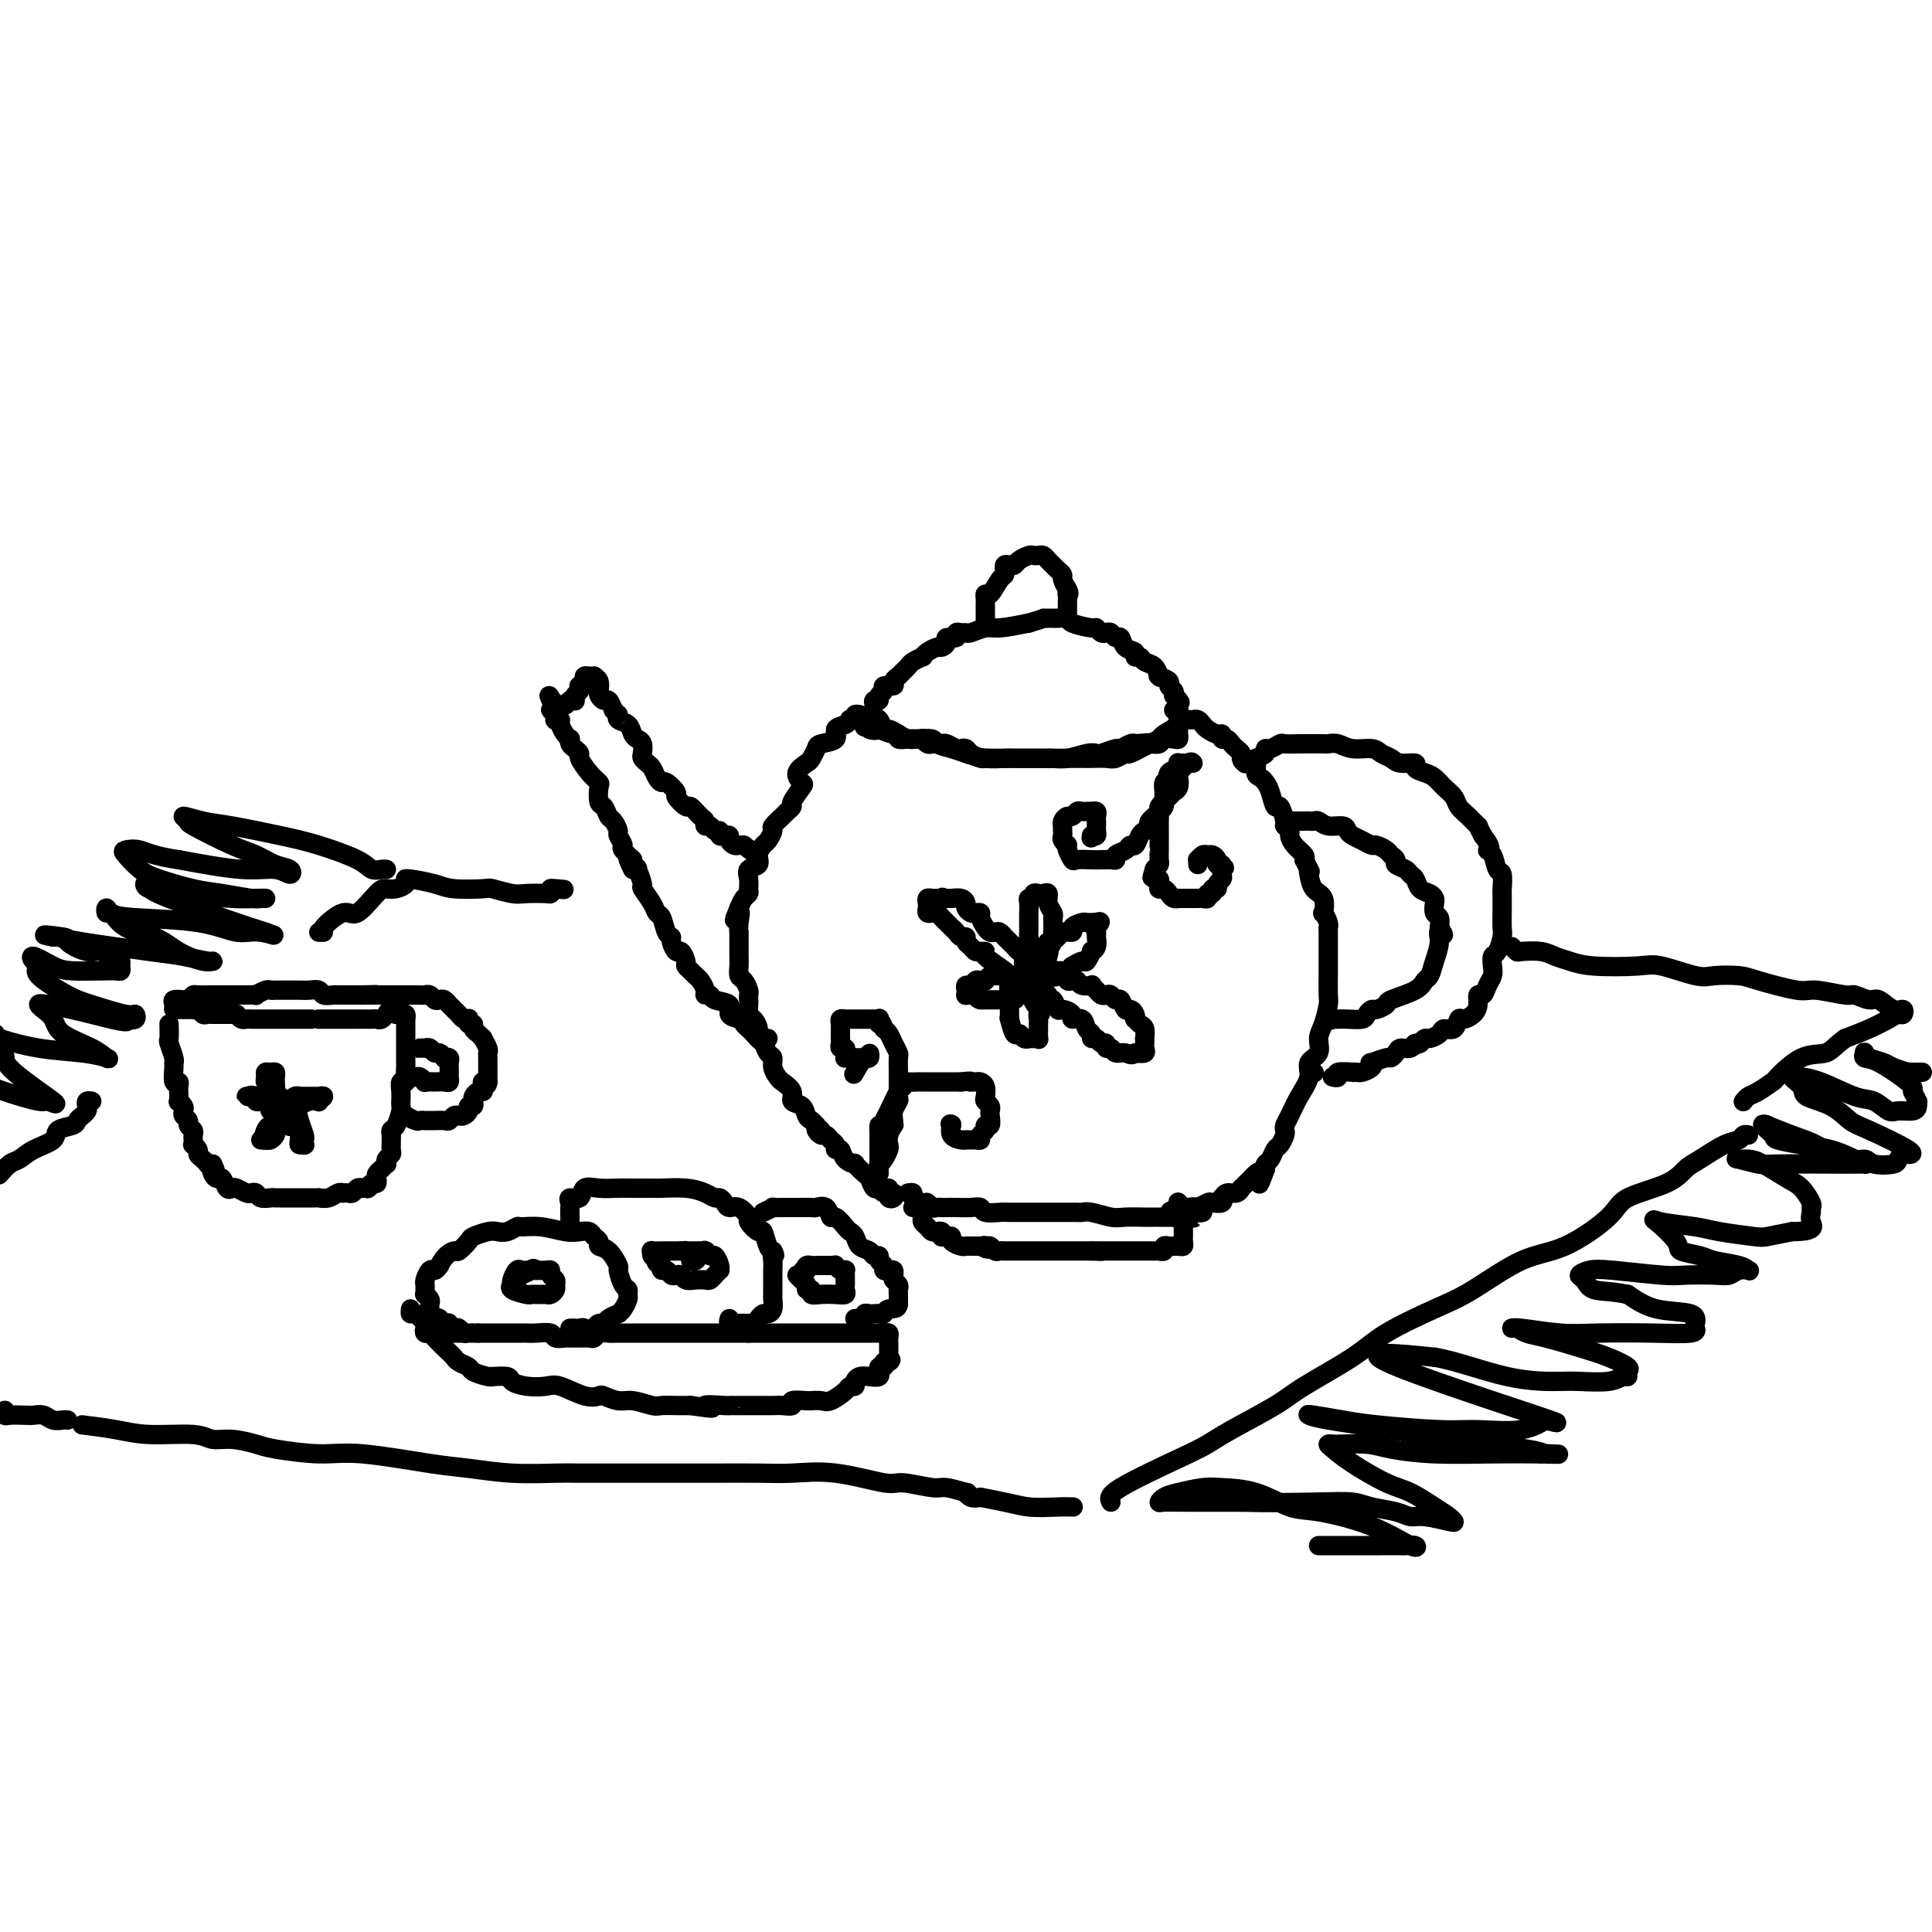 <svg viewBox='0 0 400 400' version='1.1' xmlns='http://www.w3.org/2000/svg' xmlns:xlink='http://www.w3.org/1999/xlink'><g fill='none' stroke='rgb(0,0,0)' stroke-width='4' stroke-linecap='round' stroke-linejoin='round'><path d='M178,148c0.303,0.421 0.606,0.843 1,1c0.394,0.157 0.879,0.050 1,0c0.121,-0.050 -0.123,-0.042 0,0c0.123,0.042 0.613,0.119 1,0c0.387,-0.119 0.670,-0.435 1,0c0.330,0.435 0.706,1.619 1,2c0.294,0.381 0.506,-0.042 1,0c0.494,0.042 1.268,0.550 2,1c0.732,0.450 1.421,0.842 2,1c0.579,0.158 1.049,0.084 2,0c0.951,-0.084 2.381,-0.176 3,0c0.619,0.176 0.425,0.622 1,1c0.575,0.378 1.920,0.690 3,1c1.080,0.310 1.896,0.619 3,1c1.104,0.381 2.495,0.834 4,1c1.505,0.166 3.125,0.045 4,0c0.875,-0.045 1.007,-0.012 2,0c0.993,0.012 2.848,0.004 4,0c1.152,-0.004 1.600,-0.005 2,0c0.400,0.005 0.752,0.015 1,0c0.248,-0.015 0.393,-0.056 1,0c0.607,0.056 1.676,0.207 3,0c1.324,-0.207 2.903,-0.772 4,-1c1.097,-0.228 1.712,-0.117 2,0c0.288,0.117 0.248,0.241 1,0c0.752,-0.241 2.294,-0.848 3,-1c0.706,-0.152 0.575,0.151 1,0c0.425,-0.151 1.407,-0.758 2,-1c0.593,-0.242 0.796,-0.121 1,0'/><path d='M235,154c5.218,-0.460 2.764,-0.109 2,0c-0.764,0.109 0.163,-0.022 1,0c0.837,0.022 1.583,0.199 2,0c0.417,-0.199 0.504,-0.774 1,-1c0.496,-0.226 1.401,-0.102 2,0c0.599,0.102 0.892,0.181 1,0c0.108,-0.181 0.032,-0.621 0,-1c-0.032,-0.379 -0.019,-0.697 0,-1c0.019,-0.303 0.045,-0.589 0,-1c-0.045,-0.411 -0.159,-0.946 0,-1c0.159,-0.054 0.592,0.371 0,1c-0.592,0.629 -2.210,1.460 -3,2c-0.790,0.540 -0.754,0.790 -1,1c-0.246,0.210 -0.775,0.382 -2,1c-1.225,0.618 -3.147,1.682 -4,2c-0.853,0.318 -0.637,-0.111 -1,0c-0.363,0.111 -1.305,0.762 -2,1c-0.695,0.238 -1.144,0.064 -2,0c-0.856,-0.064 -2.119,-0.017 -3,0c-0.881,0.017 -1.381,0.005 -2,0c-0.619,-0.005 -1.359,-0.001 -2,0c-0.641,0.001 -1.183,0.000 -2,0c-0.817,-0.000 -1.908,-0.000 -3,0'/><path d='M217,157c-2.252,0.000 -0.882,0.000 -1,0c-0.118,-0.000 -1.723,-0.000 -3,0c-1.277,0.000 -2.225,0.001 -3,0c-0.775,-0.001 -1.377,-0.003 -2,0c-0.623,0.003 -1.266,0.011 -2,0c-0.734,-0.011 -1.559,-0.042 -2,0c-0.441,0.042 -0.498,0.156 -1,0c-0.502,-0.156 -1.448,-0.581 -2,-1c-0.552,-0.419 -0.711,-0.830 -1,-1c-0.289,-0.170 -0.707,-0.098 -1,0c-0.293,0.098 -0.460,0.222 -1,0c-0.540,-0.222 -1.454,-0.791 -2,-1c-0.546,-0.209 -0.725,-0.060 -1,0c-0.275,0.060 -0.648,0.030 -1,0c-0.352,-0.030 -0.685,-0.061 -1,0c-0.315,0.061 -0.612,0.212 -1,0c-0.388,-0.212 -0.868,-0.788 -1,-1c-0.132,-0.212 0.084,-0.061 0,0c-0.084,0.061 -0.469,0.031 -1,0c-0.531,-0.031 -1.209,-0.064 -2,0c-0.791,0.064 -1.697,0.223 -2,0c-0.303,-0.223 -0.005,-0.829 0,-1c0.005,-0.171 -0.284,0.094 -1,0c-0.716,-0.094 -1.858,-0.547 -3,-1'/><path d='M182,151c-5.576,-0.944 -2.016,-0.306 -1,0c1.016,0.306 -0.511,0.278 -1,0c-0.489,-0.278 0.061,-0.806 0,-1c-0.061,-0.194 -0.732,-0.056 -1,0c-0.268,0.056 -0.134,0.028 0,0'/><path d='M178,148c-0.454,-0.111 -0.908,-0.223 -1,0c-0.092,0.223 0.177,0.780 0,1c-0.177,0.220 -0.801,0.104 -1,0c-0.199,-0.104 0.027,-0.196 0,0c-0.027,0.196 -0.308,0.681 -1,1c-0.692,0.319 -1.797,0.471 -2,1c-0.203,0.529 0.494,1.436 0,2c-0.494,0.564 -2.179,0.784 -3,1c-0.821,0.216 -0.777,0.429 -1,1c-0.223,0.571 -0.713,1.499 -1,2c-0.287,0.501 -0.372,0.576 -1,1c-0.628,0.424 -1.799,1.199 -2,2c-0.201,0.801 0.570,1.630 1,2c0.430,0.370 0.520,0.283 0,1c-0.520,0.717 -1.650,2.238 -2,3c-0.350,0.762 0.079,0.766 0,1c-0.079,0.234 -0.665,0.696 -1,1c-0.335,0.304 -0.418,0.448 -1,1c-0.582,0.552 -1.663,1.513 -2,2c-0.337,0.487 0.069,0.502 0,1c-0.069,0.498 -0.615,1.481 -1,2c-0.385,0.519 -0.611,0.576 -1,1c-0.389,0.424 -0.942,1.217 -1,2c-0.058,0.783 0.377,1.558 0,2c-0.377,0.442 -1.568,0.551 -2,1c-0.432,0.449 -0.105,1.236 0,2c0.105,0.764 -0.013,1.504 0,2c0.013,0.496 0.157,0.749 0,1c-0.157,0.251 -0.616,0.500 -1,1c-0.384,0.500 -0.692,1.250 -1,2'/><path d='M153,188c-1.856,4.471 -0.497,1.650 0,1c0.497,-0.650 0.133,0.872 0,2c-0.133,1.128 -0.036,1.860 0,2c0.036,0.140 0.010,-0.314 0,0c-0.010,0.314 -0.002,1.396 0,2c0.002,0.604 -0.000,0.729 0,1c0.000,0.271 0.003,0.687 0,1c-0.003,0.313 -0.011,0.521 0,1c0.011,0.479 0.041,1.227 0,2c-0.041,0.773 -0.155,1.569 0,2c0.155,0.431 0.578,0.496 1,1c0.422,0.504 0.845,1.449 1,2c0.155,0.551 0.044,0.710 0,1c-0.044,0.290 -0.022,0.710 0,1c0.022,0.290 0.044,0.449 0,1c-0.044,0.551 -0.152,1.495 0,2c0.152,0.505 0.565,0.573 1,1c0.435,0.427 0.891,1.213 1,2c0.109,0.787 -0.129,1.576 0,2c0.129,0.424 0.626,0.485 1,1c0.374,0.515 0.624,1.485 1,2c0.376,0.515 0.879,0.574 1,1c0.121,0.426 -0.141,1.217 0,2c0.141,0.783 0.686,1.557 1,2c0.314,0.443 0.399,0.556 1,1c0.601,0.444 1.719,1.218 2,2c0.281,0.782 -0.276,1.571 0,2c0.276,0.429 1.383,0.496 2,1c0.617,0.504 0.743,1.443 1,2c0.257,0.557 0.645,0.730 1,1c0.355,0.270 0.678,0.635 1,1'/><path d='M169,233c1.792,3.028 0.273,1.599 0,1c-0.273,-0.599 0.701,-0.368 1,0c0.299,0.368 -0.079,0.873 0,1c0.079,0.127 0.613,-0.125 1,0c0.387,0.125 0.627,0.628 1,1c0.373,0.372 0.878,0.612 1,1c0.122,0.388 -0.141,0.925 0,1c0.141,0.075 0.686,-0.313 1,0c0.314,0.313 0.399,1.325 1,2c0.601,0.675 1.719,1.012 2,1c0.281,-0.012 -0.275,-0.372 0,0c0.275,0.372 1.382,1.477 2,2c0.618,0.523 0.747,0.465 1,1c0.253,0.535 0.629,1.664 1,2c0.371,0.336 0.737,-0.119 1,0c0.263,0.119 0.424,0.814 1,1c0.576,0.186 1.566,-0.136 2,0c0.434,0.136 0.312,0.730 0,1c-0.312,0.270 -0.816,0.217 -1,0c-0.184,-0.217 -0.050,-0.597 0,-1c0.050,-0.403 0.014,-0.829 0,-1c-0.014,-0.171 -0.007,-0.085 0,0'/><path d='M244,149c-0.089,-0.000 -0.179,-0.001 0,0c0.179,0.001 0.625,0.003 1,0c0.375,-0.003 0.677,-0.012 1,0c0.323,0.012 0.667,0.046 1,0c0.333,-0.046 0.653,-0.171 1,0c0.347,0.171 0.719,0.638 1,1c0.281,0.362 0.471,0.618 1,1c0.529,0.382 1.399,0.890 2,1c0.601,0.110 0.934,-0.178 1,0c0.066,0.178 -0.136,0.821 0,1c0.136,0.179 0.610,-0.107 1,0c0.390,0.107 0.695,0.607 1,1c0.305,0.393 0.611,0.678 1,1c0.389,0.322 0.860,0.682 1,1c0.140,0.318 -0.050,0.596 0,1c0.050,0.404 0.342,0.934 1,1c0.658,0.066 1.682,-0.332 2,0c0.318,0.332 -0.069,1.393 0,2c0.069,0.607 0.596,0.759 1,1c0.404,0.241 0.687,0.573 1,1c0.313,0.427 0.657,0.951 1,2c0.343,1.049 0.684,2.624 1,3c0.316,0.376 0.606,-0.447 1,0c0.394,0.447 0.892,2.164 1,3c0.108,0.836 -0.174,0.791 0,1c0.174,0.209 0.803,0.672 1,1c0.197,0.328 -0.040,0.521 0,1c0.040,0.479 0.357,1.244 1,2c0.643,0.756 1.612,1.502 2,2c0.388,0.498 0.194,0.749 0,1'/><path d='M270,178c1.781,3.530 1.234,2.355 1,2c-0.234,-0.355 -0.155,0.110 0,1c0.155,0.890 0.385,2.207 1,3c0.615,0.793 1.615,1.064 2,2c0.385,0.936 0.156,2.539 0,3c-0.156,0.461 -0.238,-0.220 0,0c0.238,0.220 0.796,1.341 1,2c0.204,0.659 0.055,0.857 0,1c-0.055,0.143 -0.015,0.232 0,1c0.015,0.768 0.004,2.216 0,3c-0.004,0.784 -0.001,0.904 0,1c0.001,0.096 0.001,0.170 0,1c-0.001,0.830 -0.003,2.417 0,3c0.003,0.583 0.011,0.161 0,1c-0.011,0.839 -0.039,2.939 0,4c0.039,1.061 0.146,1.085 0,2c-0.146,0.915 -0.545,2.723 -1,4c-0.455,1.277 -0.965,2.024 -1,3c-0.035,0.976 0.404,2.180 0,3c-0.404,0.820 -1.653,1.256 -2,2c-0.347,0.744 0.208,1.796 0,3c-0.208,1.204 -1.179,2.559 -2,4c-0.821,1.441 -1.491,2.967 -2,4c-0.509,1.033 -0.857,1.571 -1,2c-0.143,0.429 -0.079,0.749 0,1c0.079,0.251 0.175,0.434 0,1c-0.175,0.566 -0.622,1.513 -1,2c-0.378,0.487 -0.689,0.512 -1,1c-0.311,0.488 -0.622,1.439 -1,2c-0.378,0.561 -0.822,0.732 -1,1c-0.178,0.268 -0.089,0.634 0,1'/><path d='M262,242c-2.128,5.747 -0.948,2.113 -1,1c-0.052,-1.113 -1.336,0.294 -2,1c-0.664,0.706 -0.706,0.710 -1,1c-0.294,0.290 -0.839,0.866 -1,1c-0.161,0.134 0.061,-0.175 0,0c-0.061,0.175 -0.407,0.835 -1,1c-0.593,0.165 -1.434,-0.166 -2,0c-0.566,0.166 -0.858,0.828 -1,1c-0.142,0.172 -0.136,-0.146 0,0c0.136,0.146 0.401,0.757 0,1c-0.401,0.243 -1.470,0.118 -2,0c-0.530,-0.118 -0.523,-0.228 -1,0c-0.477,0.228 -1.437,0.793 -2,1c-0.563,0.207 -0.728,0.055 -1,0c-0.272,-0.055 -0.650,-0.015 -1,0c-0.350,0.015 -0.671,0.004 -1,0c-0.329,-0.004 -0.664,-0.002 -1,0'/><path d='M244,250c-3.000,1.333 -1.500,0.667 0,0'/><path d='M188,247c0.477,-0.081 0.954,-0.161 1,0c0.046,0.161 -0.339,0.565 0,1c0.339,0.435 1.400,0.901 2,1c0.600,0.099 0.737,-0.170 1,0c0.263,0.170 0.650,0.777 1,1c0.350,0.223 0.664,0.060 1,0c0.336,-0.060 0.696,-0.017 1,0c0.304,0.017 0.552,0.008 1,0c0.448,-0.008 1.097,-0.016 2,0c0.903,0.016 2.060,0.057 3,0c0.940,-0.057 1.663,-0.211 2,0c0.337,0.211 0.290,0.789 1,1c0.710,0.211 2.179,0.057 3,0c0.821,-0.057 0.994,-0.015 2,0c1.006,0.015 2.847,0.004 5,0c2.153,-0.004 4.619,-0.002 6,0c1.381,0.002 1.675,0.004 2,0c0.325,-0.004 0.679,-0.015 1,0c0.321,0.015 0.607,0.057 1,0c0.393,-0.057 0.893,-0.211 2,0c1.107,0.211 2.823,0.789 4,1c1.177,0.211 1.816,0.057 3,0c1.184,-0.057 2.914,-0.015 4,0c1.086,0.015 1.528,0.004 2,0c0.472,-0.004 0.973,-0.001 1,0c0.027,0.001 -0.421,0.000 0,0c0.421,-0.000 1.710,-0.000 3,0'/><path d='M243,252c6.586,0.216 3.550,0.255 3,0c-0.550,-0.255 1.385,-0.804 2,-1c0.615,-0.196 -0.091,-0.039 0,0c0.091,0.039 0.978,-0.041 1,0c0.022,0.041 -0.821,0.203 -1,0c-0.179,-0.203 0.306,-0.773 0,-1c-0.306,-0.227 -1.401,-0.112 -2,0c-0.599,0.112 -0.700,0.223 -1,0c-0.300,-0.223 -0.800,-0.778 -1,-1c-0.200,-0.222 -0.100,-0.111 0,0'/><path d='M159,215c-0.334,-0.024 -0.667,-0.048 -1,0c-0.333,0.048 -0.665,0.167 -1,0c-0.335,-0.167 -0.672,-0.621 -1,-1c-0.328,-0.379 -0.645,-0.683 -1,-1c-0.355,-0.317 -0.747,-0.648 -1,-1c-0.253,-0.352 -0.368,-0.725 -1,-1c-0.632,-0.275 -1.781,-0.451 -2,-1c-0.219,-0.549 0.492,-1.469 0,-2c-0.492,-0.531 -2.187,-0.671 -3,-1c-0.813,-0.329 -0.743,-0.848 -1,-1c-0.257,-0.152 -0.842,0.061 -1,0c-0.158,-0.061 0.111,-0.398 0,-1c-0.111,-0.602 -0.603,-1.469 -1,-2c-0.397,-0.531 -0.698,-0.725 -1,-1c-0.302,-0.275 -0.606,-0.632 -1,-1c-0.394,-0.368 -0.880,-0.746 -1,-1c-0.120,-0.254 0.126,-0.383 0,-1c-0.126,-0.617 -0.625,-1.721 -1,-2c-0.375,-0.279 -0.625,0.269 -1,0c-0.375,-0.269 -0.874,-1.353 -1,-2c-0.126,-0.647 0.122,-0.857 0,-1c-0.122,-0.143 -0.615,-0.217 -1,-1c-0.385,-0.783 -0.662,-2.273 -1,-3c-0.338,-0.727 -0.735,-0.689 -1,-1c-0.265,-0.311 -0.396,-0.969 -1,-2c-0.604,-1.031 -1.681,-2.434 -2,-3c-0.319,-0.566 0.121,-0.296 0,-1c-0.121,-0.704 -0.802,-2.382 -1,-3c-0.198,-0.618 0.086,-0.177 0,0c-0.086,0.177 -0.543,0.088 -1,0'/><path d='M131,180c-2.195,-4.207 -0.181,-2.225 0,-2c0.181,0.225 -1.471,-1.306 -2,-2c-0.529,-0.694 0.066,-0.552 0,-1c-0.066,-0.448 -0.791,-1.486 -1,-2c-0.209,-0.514 0.098,-0.503 0,-1c-0.098,-0.497 -0.601,-1.503 -1,-2c-0.399,-0.497 -0.694,-0.486 -1,-1c-0.306,-0.514 -0.623,-1.554 -1,-2c-0.377,-0.446 -0.813,-0.298 -1,-1c-0.187,-0.702 -0.126,-2.254 0,-3c0.126,-0.746 0.318,-0.686 0,-1c-0.318,-0.314 -1.147,-1.001 -2,-2c-0.853,-0.999 -1.731,-2.310 -2,-3c-0.269,-0.690 0.072,-0.759 0,-1c-0.072,-0.241 -0.558,-0.655 -1,-1c-0.442,-0.345 -0.840,-0.621 -1,-1c-0.160,-0.379 -0.080,-0.862 0,-1c0.080,-0.138 0.161,0.068 0,0c-0.161,-0.068 -0.565,-0.410 -1,-1c-0.435,-0.590 -0.900,-1.429 -1,-2c-0.100,-0.571 0.165,-0.875 0,-1c-0.165,-0.125 -0.760,-0.072 -1,0c-0.240,0.072 -0.126,0.164 0,0c0.126,-0.164 0.265,-0.583 0,-1c-0.265,-0.417 -0.933,-0.834 -1,-1c-0.067,-0.166 0.466,-0.083 1,0'/><path d='M115,147c-2.523,-5.327 -0.830,-2.146 0,-1c0.830,1.146 0.797,0.255 1,0c0.203,-0.255 0.642,0.125 1,0c0.358,-0.125 0.636,-0.754 1,-1c0.364,-0.246 0.816,-0.108 1,0c0.184,0.108 0.101,0.187 0,0c-0.101,-0.187 -0.219,-0.641 0,-1c0.219,-0.359 0.776,-0.622 1,-1c0.224,-0.378 0.117,-0.872 0,-1c-0.117,-0.128 -0.243,0.109 0,0c0.243,-0.109 0.854,-0.565 1,-1c0.146,-0.435 -0.172,-0.849 0,-1c0.172,-0.151 0.834,-0.038 1,0c0.166,0.038 -0.166,0.003 0,0c0.166,-0.003 0.828,0.026 1,0c0.172,-0.026 -0.147,-0.108 0,0c0.147,0.108 0.760,0.406 1,1c0.240,0.594 0.106,1.485 0,2c-0.106,0.515 -0.183,0.653 0,1c0.183,0.347 0.626,0.901 1,1c0.374,0.099 0.678,-0.257 1,0c0.322,0.257 0.661,1.129 1,2'/><path d='M127,147c1.184,1.257 1.143,0.900 1,1c-0.143,0.100 -0.388,0.656 0,1c0.388,0.344 1.411,0.477 2,1c0.589,0.523 0.746,1.435 1,2c0.254,0.565 0.607,0.781 1,1c0.393,0.219 0.826,0.439 1,1c0.174,0.561 0.088,1.463 0,2c-0.088,0.537 -0.178,0.708 0,1c0.178,0.292 0.624,0.703 1,1c0.376,0.297 0.683,0.479 1,1c0.317,0.521 0.643,1.381 1,2c0.357,0.619 0.744,0.997 1,1c0.256,0.003 0.382,-0.369 1,0c0.618,0.369 1.727,1.479 2,2c0.273,0.521 -0.291,0.454 0,1c0.291,0.546 1.436,1.706 2,2c0.564,0.294 0.546,-0.276 1,0c0.454,0.276 1.378,1.399 2,2c0.622,0.601 0.941,0.682 1,1c0.059,0.318 -0.143,0.874 0,1c0.143,0.126 0.629,-0.176 1,0c0.371,0.176 0.625,0.831 1,1c0.375,0.169 0.870,-0.148 1,0c0.130,0.148 -0.106,0.761 0,1c0.106,0.239 0.553,0.102 1,0c0.447,-0.102 0.893,-0.171 1,0c0.107,0.171 -0.126,0.582 0,1c0.126,0.418 0.611,0.843 1,1c0.389,0.157 0.683,0.045 1,0c0.317,-0.045 0.659,-0.022 1,0'/><path d='M154,175c2.833,2.167 1.417,1.083 0,0'/><path d='M181,146c-0.123,-0.447 -0.245,-0.894 0,-1c0.245,-0.106 0.858,0.130 1,0c0.142,-0.130 -0.187,-0.626 0,-1c0.187,-0.374 0.891,-0.626 1,-1c0.109,-0.374 -0.377,-0.871 0,-1c0.377,-0.129 1.617,0.110 2,0c0.383,-0.110 -0.091,-0.568 0,-1c0.091,-0.432 0.746,-0.837 1,-1c0.254,-0.163 0.108,-0.085 0,0c-0.108,0.085 -0.179,0.176 0,0c0.179,-0.176 0.608,-0.621 1,-1c0.392,-0.379 0.748,-0.693 1,-1c0.252,-0.307 0.400,-0.608 1,-1c0.600,-0.392 1.652,-0.875 2,-1c0.348,-0.125 -0.008,0.107 0,0c0.008,-0.107 0.378,-0.555 1,-1c0.622,-0.445 1.495,-0.889 2,-1c0.505,-0.111 0.642,0.110 1,0c0.358,-0.110 0.936,-0.551 1,-1c0.064,-0.449 -0.386,-0.905 0,-1c0.386,-0.095 1.607,0.172 2,0c0.393,-0.172 -0.043,-0.782 0,-1c0.043,-0.218 0.564,-0.044 1,0c0.436,0.044 0.785,-0.044 1,0c0.215,0.044 0.295,0.218 1,0c0.705,-0.218 2.036,-0.828 3,-1c0.964,-0.172 1.561,0.094 3,0c1.439,-0.094 3.719,-0.547 6,-1'/><path d='M213,129c3.882,-1.155 3.086,-1.042 3,-1c-0.086,0.042 0.537,0.014 1,0c0.463,-0.014 0.765,-0.014 1,0c0.235,0.014 0.402,0.041 1,0c0.598,-0.041 1.627,-0.151 2,0c0.373,0.151 0.089,0.563 1,1c0.911,0.437 3.018,0.901 4,1c0.982,0.099 0.840,-0.165 1,0c0.160,0.165 0.620,0.760 1,1c0.380,0.240 0.678,0.124 1,0c0.322,-0.124 0.668,-0.255 1,0c0.332,0.255 0.648,0.895 1,1c0.352,0.105 0.739,-0.327 1,0c0.261,0.327 0.398,1.411 1,2c0.602,0.589 1.671,0.681 2,1c0.329,0.319 -0.080,0.863 0,1c0.080,0.137 0.649,-0.135 1,0c0.351,0.135 0.484,0.676 1,1c0.516,0.324 1.414,0.429 2,1c0.586,0.571 0.860,1.606 1,2c0.140,0.394 0.146,0.147 0,0c-0.146,-0.147 -0.445,-0.194 0,0c0.445,0.194 1.635,0.629 2,1c0.365,0.371 -0.094,0.677 0,1c0.094,0.323 0.741,0.664 1,1c0.259,0.336 0.129,0.668 0,1'/><path d='M243,144c1.929,2.095 1.250,1.332 1,1c-0.250,-0.332 -0.071,-0.233 0,0c0.071,0.233 0.033,0.598 0,1c-0.033,0.402 -0.060,0.840 0,1c0.060,0.160 0.209,0.043 0,0c-0.209,-0.043 -0.774,-0.012 -1,0c-0.226,0.012 -0.113,0.006 0,0'/><path d='M204,129c0.000,-0.333 0.000,-0.666 0,-1c-0.000,-0.334 -0.001,-0.668 0,-1c0.001,-0.332 0.002,-0.660 0,-1c-0.002,-0.340 -0.008,-0.690 0,-1c0.008,-0.310 0.030,-0.579 0,-1c-0.030,-0.421 -0.113,-0.992 0,-1c0.113,-0.008 0.423,0.549 1,0c0.577,-0.549 1.422,-2.203 2,-3c0.578,-0.797 0.890,-0.735 1,-1c0.110,-0.265 0.019,-0.855 0,-1c-0.019,-0.145 0.035,0.154 0,0c-0.035,-0.154 -0.160,-0.763 0,-1c0.160,-0.237 0.606,-0.102 1,0c0.394,0.102 0.735,0.171 1,0c0.265,-0.171 0.452,-0.583 1,-1c0.548,-0.417 1.456,-0.841 2,-1c0.544,-0.159 0.723,-0.054 1,0c0.277,0.054 0.651,0.056 1,0c0.349,-0.056 0.672,-0.169 1,0c0.328,0.169 0.662,0.622 1,1c0.338,0.378 0.682,0.681 1,1c0.318,0.319 0.611,0.652 1,1c0.389,0.348 0.874,0.709 1,1c0.126,0.291 -0.107,0.512 0,1c0.107,0.488 0.553,1.244 1,2'/><path d='M221,122c0.619,1.178 0.166,1.124 0,1c-0.166,-0.124 -0.044,-0.317 0,0c0.044,0.317 0.012,1.143 0,2c-0.012,0.857 -0.003,1.745 0,2c0.003,0.255 0.001,-0.124 0,0c-0.001,0.124 -0.000,0.750 0,1c0.000,0.250 0.000,0.125 0,0'/><path d='M258,158c-0.165,0.092 -0.329,0.183 0,0c0.329,-0.183 1.153,-0.641 2,-1c0.847,-0.359 1.717,-0.618 2,-1c0.283,-0.382 -0.020,-0.887 0,-1c0.020,-0.113 0.364,0.166 1,0c0.636,-0.166 1.565,-0.776 2,-1c0.435,-0.224 0.376,-0.060 1,0c0.624,0.060 1.931,0.016 3,0c1.069,-0.016 1.900,-0.005 2,0c0.100,0.005 -0.529,0.005 0,0c0.529,-0.005 2.218,-0.016 3,0c0.782,0.016 0.656,0.060 1,0c0.344,-0.060 1.156,-0.224 2,0c0.844,0.224 1.719,0.834 3,1c1.281,0.166 2.968,-0.114 4,0c1.032,0.114 1.410,0.622 2,1c0.590,0.378 1.394,0.626 2,1c0.606,0.374 1.016,0.873 2,1c0.984,0.127 2.542,-0.118 3,0c0.458,0.118 -0.186,0.598 0,1c0.186,0.402 1.201,0.727 2,1c0.799,0.273 1.382,0.495 2,1c0.618,0.505 1.269,1.292 2,2c0.731,0.708 1.540,1.337 2,2c0.460,0.663 0.571,1.360 1,2c0.429,0.640 1.177,1.223 2,2c0.823,0.777 1.722,1.748 2,2c0.278,0.252 -0.063,-0.214 0,0c0.063,0.214 0.532,1.107 1,2'/><path d='M307,173c2.344,2.987 1.202,2.955 1,3c-0.202,0.045 0.534,0.167 1,1c0.466,0.833 0.661,2.378 1,3c0.339,0.622 0.823,0.322 1,1c0.177,0.678 0.047,2.335 0,3c-0.047,0.665 -0.012,0.337 0,1c0.012,0.663 0.000,2.318 0,3c-0.000,0.682 0.010,0.391 0,1c-0.010,0.609 -0.041,2.116 0,3c0.041,0.884 0.156,1.143 0,2c-0.156,0.857 -0.581,2.312 -1,3c-0.419,0.688 -0.833,0.609 -1,1c-0.167,0.391 -0.087,1.252 0,2c0.087,0.748 0.182,1.383 0,2c-0.182,0.617 -0.639,1.215 -1,2c-0.361,0.785 -0.625,1.756 -1,2c-0.375,0.244 -0.860,-0.238 -1,0c-0.140,0.238 0.066,1.196 0,2c-0.066,0.804 -0.403,1.455 -1,2c-0.597,0.545 -1.454,0.986 -2,1c-0.546,0.014 -0.780,-0.399 -1,0c-0.220,0.399 -0.426,1.609 -1,2c-0.574,0.391 -1.516,-0.036 -2,0c-0.484,0.036 -0.511,0.535 -1,1c-0.489,0.465 -1.439,0.894 -2,1c-0.561,0.106 -0.732,-0.113 -1,0c-0.268,0.113 -0.634,0.556 -1,1'/><path d='M294,216c-1.897,0.864 -1.139,0.025 -1,0c0.139,-0.025 -0.342,0.763 -1,1c-0.658,0.237 -1.494,-0.076 -2,0c-0.506,0.076 -0.682,0.541 -1,1c-0.318,0.459 -0.777,0.910 -1,1c-0.223,0.090 -0.210,-0.182 -1,0c-0.790,0.182 -2.382,0.819 -3,1c-0.618,0.181 -0.261,-0.095 0,0c0.261,0.095 0.427,0.562 0,1c-0.427,0.438 -1.446,0.848 -2,1c-0.554,0.152 -0.641,0.044 -1,0c-0.359,-0.044 -0.990,-0.026 -1,0c-0.010,0.026 0.599,0.059 0,0c-0.599,-0.059 -2.408,-0.212 -3,0c-0.592,0.212 0.033,0.788 0,1c-0.033,0.212 -0.724,0.061 -1,0c-0.276,-0.061 -0.138,-0.030 0,0'/><path d='M267,170c0.333,0.000 0.667,0.000 1,0c0.333,-0.000 0.666,-0.001 1,0c0.334,0.001 0.669,0.004 1,0c0.331,-0.004 0.660,-0.016 1,0c0.340,0.016 0.693,0.060 1,0c0.307,-0.060 0.568,-0.223 1,0c0.432,0.223 1.036,0.833 2,1c0.964,0.167 2.290,-0.109 3,0c0.710,0.109 0.805,0.603 1,1c0.195,0.397 0.490,0.698 1,1c0.510,0.302 1.236,0.606 2,1c0.764,0.394 1.568,0.879 2,1c0.432,0.121 0.492,-0.122 1,0c0.508,0.122 1.463,0.610 2,1c0.537,0.390 0.654,0.682 1,1c0.346,0.318 0.919,0.662 1,1c0.081,0.338 -0.330,0.672 0,1c0.330,0.328 1.401,0.651 2,1c0.599,0.349 0.724,0.724 1,1c0.276,0.276 0.701,0.454 1,1c0.299,0.546 0.471,1.460 1,2c0.529,0.540 1.413,0.707 2,1c0.587,0.293 0.875,0.711 1,1c0.125,0.289 0.085,0.449 0,1c-0.085,0.551 -0.215,1.495 0,2c0.215,0.505 0.776,0.573 1,1c0.224,0.427 0.112,1.214 0,2'/><path d='M298,192c1.689,2.633 0.411,1.215 0,1c-0.411,-0.215 0.045,0.771 0,2c-0.045,1.229 -0.591,2.700 -1,4c-0.409,1.300 -0.682,2.428 -1,3c-0.318,0.572 -0.680,0.588 -1,1c-0.320,0.412 -0.596,1.220 -2,2c-1.404,0.780 -3.935,1.532 -5,2c-1.065,0.468 -0.665,0.651 -1,1c-0.335,0.349 -1.406,0.864 -2,1c-0.594,0.136 -0.712,-0.107 -1,0c-0.288,0.107 -0.746,0.565 -1,1c-0.254,0.435 -0.305,0.849 -1,1c-0.695,0.151 -2.033,0.041 -3,0c-0.967,-0.041 -1.562,-0.012 -2,0c-0.438,0.012 -0.719,0.006 -1,0'/><path d='M276,211c-2.833,1.000 -1.417,0.500 0,0'/><path d='M272,222c0.000,0.000 0.100,0.100 0.1,0.1'/><path d='M182,243c-0.006,-0.305 -0.012,-0.611 0,-1c0.012,-0.389 0.042,-0.863 0,-1c-0.042,-0.137 -0.156,0.063 0,0c0.156,-0.063 0.581,-0.389 1,-1c0.419,-0.611 0.830,-1.508 1,-2c0.170,-0.492 0.098,-0.579 0,-1c-0.098,-0.421 -0.224,-1.176 0,-2c0.224,-0.824 0.796,-1.716 1,-2c0.204,-0.284 0.041,0.041 0,0c-0.041,-0.041 0.042,-0.449 0,-1c-0.042,-0.551 -0.207,-1.246 0,-2c0.207,-0.754 0.788,-1.566 1,-2c0.212,-0.434 0.057,-0.491 0,-1c-0.057,-0.509 -0.014,-1.469 0,-2c0.014,-0.531 0.001,-0.631 0,-1c-0.001,-0.369 0.011,-1.006 0,-2c-0.011,-0.994 -0.044,-2.347 0,-3c0.044,-0.653 0.167,-0.608 0,-1c-0.167,-0.392 -0.622,-1.221 -1,-2c-0.378,-0.779 -0.679,-1.508 -1,-2c-0.321,-0.492 -0.660,-0.746 -1,-1'/><path d='M183,213c-0.687,-2.332 -0.905,-1.161 -1,-1c-0.095,0.161 -0.067,-0.689 0,-1c0.067,-0.311 0.173,-0.083 0,0c-0.173,0.083 -0.625,0.022 -1,0c-0.375,-0.022 -0.674,-0.006 -1,0c-0.326,0.006 -0.679,0.002 -1,0c-0.321,-0.002 -0.611,-0.000 -1,0c-0.389,0.000 -0.879,-0.001 -1,0c-0.121,0.001 0.125,0.003 0,0c-0.125,-0.003 -0.622,-0.012 -1,0c-0.378,0.012 -0.637,0.044 -1,0c-0.363,-0.044 -0.829,-0.166 -1,0c-0.171,0.166 -0.046,0.618 0,1c0.046,0.382 0.013,0.694 0,1c-0.013,0.306 -0.004,0.608 0,1c0.004,0.392 0.005,0.875 0,1c-0.005,0.125 -0.015,-0.107 0,0c0.015,0.107 0.056,0.555 0,1c-0.056,0.445 -0.207,0.889 0,1c0.207,0.111 0.774,-0.111 1,0c0.226,0.111 0.113,0.556 0,1'/><path d='M175,218c-0.044,1.309 -0.153,1.083 0,1c0.153,-0.083 0.567,-0.022 1,0c0.433,0.022 0.886,0.006 1,0c0.114,-0.006 -0.109,-0.000 0,0c0.109,0.000 0.551,-0.005 1,0c0.449,0.005 0.905,0.020 1,0c0.095,-0.020 -0.173,-0.075 0,0c0.173,0.075 0.785,0.280 1,0c0.215,-0.280 0.033,-1.045 0,-1c-0.033,0.045 0.084,0.899 0,1c-0.084,0.101 -0.369,-0.550 -1,0c-0.631,0.550 -1.609,2.300 -2,3c-0.391,0.700 -0.196,0.350 0,0'/><path d='M182,241c0.001,-0.270 0.001,-0.539 0,-1c-0.001,-0.461 -0.004,-1.112 0,-2c0.004,-0.888 0.015,-2.013 0,-3c-0.015,-0.987 -0.057,-1.838 0,-2c0.057,-0.162 0.214,0.363 1,-1c0.786,-1.363 2.203,-4.614 3,-6c0.797,-1.386 0.974,-0.907 1,-1c0.026,-0.093 -0.099,-0.757 0,-1c0.099,-0.243 0.422,-0.065 1,0c0.578,0.065 1.412,0.017 2,0c0.588,-0.017 0.931,-0.005 1,0c0.069,0.005 -0.135,0.001 0,0c0.135,-0.001 0.610,-0.000 1,0c0.390,0.000 0.694,0.000 1,0c0.306,-0.000 0.612,-0.000 1,0c0.388,0.000 0.857,0.000 1,0c0.143,-0.000 -0.038,-0.000 0,0c0.038,0.000 0.297,0.000 1,0c0.703,-0.000 1.852,-0.000 3,0'/><path d='M199,224c2.477,-0.309 2.170,-0.081 2,0c-0.170,0.081 -0.203,0.014 0,0c0.203,-0.014 0.642,0.024 1,0c0.358,-0.024 0.636,-0.109 1,0c0.364,0.109 0.816,0.411 1,1c0.184,0.589 0.102,1.466 0,2c-0.102,0.534 -0.222,0.725 0,1c0.222,0.275 0.788,0.633 1,1c0.212,0.367 0.072,0.742 0,1c-0.072,0.258 -0.076,0.397 0,1c0.076,0.603 0.231,1.668 0,2c-0.231,0.332 -0.850,-0.069 -1,0c-0.150,0.069 0.167,0.607 0,1c-0.167,0.393 -0.819,0.641 -1,1c-0.181,0.359 0.110,0.828 0,1c-0.110,0.172 -0.620,0.047 -1,0c-0.380,-0.047 -0.631,-0.014 -1,0c-0.369,0.014 -0.855,0.010 -1,0c-0.145,-0.010 0.052,-0.028 0,0c-0.052,0.028 -0.354,0.100 -1,0c-0.646,-0.100 -1.635,-0.373 -2,-1c-0.365,-0.627 -0.104,-1.608 0,-2c0.104,-0.392 0.052,-0.196 0,0'/><path d='M197,233c-0.500,-0.500 -0.250,-0.250 0,0'/><path d='M247,158c-0.198,-0.211 -0.396,-0.421 -1,0c-0.604,0.421 -1.613,1.474 -2,2c-0.387,0.526 -0.150,0.526 0,1c0.150,0.474 0.214,1.421 0,2c-0.214,0.579 -0.706,0.789 -1,1c-0.294,0.211 -0.390,0.424 -1,1c-0.610,0.576 -1.736,1.517 -2,2c-0.264,0.483 0.333,0.509 0,1c-0.333,0.491 -1.595,1.446 -2,2c-0.405,0.554 0.046,0.708 0,1c-0.046,0.292 -0.588,0.722 -1,1c-0.412,0.278 -0.692,0.403 -1,1c-0.308,0.597 -0.642,1.666 -1,2c-0.358,0.334 -0.739,-0.068 -1,0c-0.261,0.068 -0.402,0.607 -1,1c-0.598,0.393 -1.653,0.641 -2,1c-0.347,0.359 0.016,0.828 0,1c-0.016,0.172 -0.410,0.048 -1,0c-0.590,-0.048 -1.377,-0.020 -2,0c-0.623,0.020 -1.081,0.030 -2,0c-0.919,-0.030 -2.298,-0.101 -3,0c-0.702,0.101 -0.728,0.373 -1,0c-0.272,-0.373 -0.792,-1.392 -1,-2c-0.208,-0.608 -0.104,-0.804 0,-1'/><path d='M221,175c-0.249,-0.417 0.129,0.042 0,0c-0.129,-0.042 -0.767,-0.585 -1,-1c-0.233,-0.415 -0.063,-0.702 0,-1c0.063,-0.298 0.020,-0.606 0,-1c-0.020,-0.394 -0.016,-0.875 0,-1c0.016,-0.125 0.046,0.106 0,0c-0.046,-0.106 -0.167,-0.550 0,-1c0.167,-0.450 0.622,-0.905 1,-1c0.378,-0.095 0.680,0.171 1,0c0.320,-0.171 0.659,-0.778 1,-1c0.341,-0.222 0.684,-0.060 1,0c0.316,0.060 0.607,0.019 1,0c0.393,-0.019 0.890,-0.016 1,0c0.110,0.016 -0.167,0.046 0,0c0.167,-0.046 0.776,-0.167 1,0c0.224,0.167 0.061,0.623 0,1c-0.061,0.377 -0.019,0.676 0,1c0.019,0.324 0.015,0.675 0,1c-0.015,0.325 -0.043,0.626 0,1c0.043,0.374 0.155,0.821 0,1c-0.155,0.179 -0.578,0.089 -1,0'/><path d='M226,173c-0.167,0.833 -0.083,0.417 0,0'/><path d='M245,158c-0.407,0.026 -0.813,0.053 -1,0c-0.187,-0.053 -0.154,-0.185 0,0c0.154,0.185 0.430,0.689 0,1c-0.430,0.311 -1.565,0.430 -2,1c-0.435,0.570 -0.169,1.591 0,2c0.169,0.409 0.243,0.207 0,0c-0.243,-0.207 -0.801,-0.421 -1,0c-0.199,0.421 -0.039,1.475 0,2c0.039,0.525 -0.042,0.522 0,1c0.042,0.478 0.207,1.437 0,2c-0.207,0.563 -0.788,0.728 -1,1c-0.212,0.272 -0.057,0.649 0,1c0.057,0.351 0.015,0.676 0,1c-0.015,0.324 -0.004,0.647 0,1c0.004,0.353 0.001,0.738 0,1c-0.001,0.262 -0.001,0.403 0,1c0.001,0.597 0.001,1.652 0,2c-0.001,0.348 -0.003,-0.009 0,0c0.003,0.009 0.011,0.384 0,1c-0.011,0.616 -0.041,1.474 0,2c0.041,0.526 0.155,0.722 0,1c-0.155,0.278 -0.577,0.639 -1,1'/><path d='M239,180c-0.933,3.360 -0.264,0.759 0,0c0.264,-0.759 0.123,0.322 0,1c-0.123,0.678 -0.229,0.952 0,1c0.229,0.048 0.793,-0.131 1,0c0.207,0.131 0.059,0.570 0,1c-0.059,0.430 -0.027,0.850 0,1c0.027,0.150 0.048,0.030 0,0c-0.048,-0.030 -0.166,0.030 0,0c0.166,-0.030 0.617,-0.152 1,0c0.383,0.152 0.697,0.577 1,1c0.303,0.423 0.596,0.846 1,1c0.404,0.154 0.920,0.041 1,0c0.080,-0.041 -0.276,-0.010 0,0c0.276,0.010 1.183,-0.001 2,0c0.817,0.001 1.543,0.016 2,0c0.457,-0.016 0.643,-0.061 1,0c0.357,0.061 0.884,0.227 1,0c0.116,-0.227 -0.180,-0.848 0,-1c0.180,-0.152 0.837,0.167 1,0c0.163,-0.167 -0.166,-0.818 0,-1c0.166,-0.182 0.829,0.106 1,0c0.171,-0.106 -0.150,-0.606 0,-1c0.150,-0.394 0.771,-0.683 1,-1c0.229,-0.317 0.065,-0.662 0,-1c-0.065,-0.338 -0.033,-0.669 0,-1'/><path d='M253,180c1.066,-0.864 0.230,-0.025 0,0c-0.230,0.025 0.146,-0.763 0,-1c-0.146,-0.237 -0.812,0.079 -1,0c-0.188,-0.079 0.104,-0.553 0,-1c-0.104,-0.447 -0.602,-0.867 -1,-1c-0.398,-0.133 -0.695,0.021 -1,0c-0.305,-0.021 -0.618,-0.215 -1,0c-0.382,0.215 -0.834,0.841 -1,1c-0.166,0.159 -0.045,-0.150 0,0c0.045,0.150 0.013,0.757 0,1c-0.013,0.243 -0.006,0.121 0,0'/><path d='M213,202c0.113,-0.024 0.225,-0.049 0,0c-0.225,0.049 -0.788,0.171 -1,0c-0.212,-0.171 -0.072,-0.634 0,-1c0.072,-0.366 0.075,-0.634 0,-1c-0.075,-0.366 -0.226,-0.831 0,-1c0.226,-0.169 0.831,-0.042 1,0c0.169,0.042 -0.099,-0.000 0,0c0.099,0.000 0.566,0.042 1,0c0.434,-0.042 0.834,-0.170 1,0c0.166,0.170 0.097,0.637 0,1c-0.097,0.363 -0.222,0.622 0,1c0.222,0.378 0.791,0.874 1,1c0.209,0.126 0.056,-0.120 0,0c-0.056,0.120 -0.016,0.606 0,1c0.016,0.394 0.008,0.697 0,1'/><path d='M216,204c0.204,0.999 0.213,0.997 0,1c-0.213,0.003 -0.649,0.012 -1,0c-0.351,-0.012 -0.616,-0.045 -1,0c-0.384,0.045 -0.887,0.170 -1,0c-0.113,-0.170 0.166,-0.633 0,-1c-0.166,-0.367 -0.775,-0.637 -1,-1c-0.225,-0.363 -0.064,-0.818 0,-1c0.064,-0.182 0.032,-0.091 0,0'/><path d='M212,202c-0.729,-0.008 -1.459,-0.016 -2,0c-0.541,0.016 -0.895,0.057 -1,0c-0.105,-0.057 0.039,-0.212 -1,-1c-1.039,-0.788 -3.262,-2.210 -4,-3c-0.738,-0.790 0.010,-0.947 0,-1c-0.010,-0.053 -0.777,-0.003 -1,0c-0.223,0.003 0.099,-0.042 0,0c-0.099,0.042 -0.618,0.170 -1,0c-0.382,-0.170 -0.627,-0.637 -1,-1c-0.373,-0.363 -0.873,-0.622 -1,-1c-0.127,-0.378 0.121,-0.875 0,-1c-0.121,-0.125 -0.610,0.121 -1,0c-0.390,-0.121 -0.682,-0.611 -1,-1c-0.318,-0.389 -0.662,-0.679 -1,-1c-0.338,-0.321 -0.669,-0.674 -1,-1c-0.331,-0.326 -0.663,-0.626 -1,-1c-0.337,-0.374 -0.678,-0.821 -1,-1c-0.322,-0.179 -0.623,-0.090 -1,0c-0.377,0.090 -0.830,0.182 -1,0c-0.170,-0.182 -0.057,-0.637 0,-1c0.057,-0.363 0.057,-0.633 0,-1c-0.057,-0.367 -0.170,-0.830 0,-1c0.170,-0.170 0.623,-0.046 1,0c0.377,0.046 0.679,0.013 1,0c0.321,-0.013 0.660,-0.007 1,0'/><path d='M195,186c0.412,-0.463 -0.057,-0.121 0,0c0.057,0.121 0.641,0.021 1,0c0.359,-0.021 0.491,0.037 1,0c0.509,-0.037 1.393,-0.167 2,0c0.607,0.167 0.937,0.633 1,1c0.063,0.367 -0.142,0.636 0,1c0.142,0.364 0.629,0.822 1,1c0.371,0.178 0.624,0.076 1,0c0.376,-0.076 0.874,-0.125 1,0c0.126,0.125 -0.121,0.425 0,1c0.121,0.575 0.611,1.426 1,2c0.389,0.574 0.678,0.871 1,1c0.322,0.129 0.678,0.090 1,0c0.322,-0.090 0.611,-0.232 1,0c0.389,0.232 0.878,0.836 1,1c0.122,0.164 -0.122,-0.114 0,0c0.122,0.114 0.611,0.619 1,1c0.389,0.381 0.678,0.638 1,1c0.322,0.362 0.679,0.829 1,1c0.321,0.171 0.608,0.046 1,0c0.392,-0.046 0.889,-0.012 1,0c0.111,0.012 -0.162,0.003 0,0c0.162,-0.003 0.761,-0.001 1,0c0.239,0.001 0.120,0.000 0,0'/><path d='M214,197c2.713,1.523 -0.005,-0.170 -1,-1c-0.995,-0.830 -0.267,-0.798 0,-1c0.267,-0.202 0.071,-0.636 0,-1c-0.071,-0.364 -0.019,-0.656 0,-1c0.019,-0.344 0.005,-0.740 0,-1c-0.005,-0.260 -0.003,-0.385 0,-1c0.003,-0.615 0.005,-1.719 0,-2c-0.005,-0.281 -0.016,0.261 0,0c0.016,-0.261 0.060,-1.324 0,-2c-0.060,-0.676 -0.224,-0.965 0,-1c0.224,-0.035 0.834,0.185 1,0c0.166,-0.185 -0.114,-0.776 0,-1c0.114,-0.224 0.623,-0.082 1,0c0.377,0.082 0.623,0.102 1,0c0.377,-0.102 0.886,-0.327 1,0c0.114,0.327 -0.165,1.206 0,2c0.165,0.794 0.776,1.503 1,2c0.224,0.497 0.061,0.782 0,1c-0.061,0.218 -0.020,0.369 0,1c0.020,0.631 0.019,1.741 0,2c-0.019,0.259 -0.057,-0.333 0,0c0.057,0.333 0.208,1.590 0,2c-0.208,0.410 -0.774,-0.026 -1,0c-0.226,0.026 -0.113,0.513 0,1'/><path d='M217,196c0.309,1.949 0.082,1.323 0,1c-0.082,-0.323 -0.019,-0.342 0,0c0.019,0.342 -0.006,1.045 0,1c0.006,-0.045 0.042,-0.839 0,-1c-0.042,-0.161 -0.161,0.311 0,0c0.161,-0.311 0.602,-1.407 1,-2c0.398,-0.593 0.755,-0.685 1,-1c0.245,-0.315 0.380,-0.855 1,-1c0.620,-0.145 1.725,0.105 2,0c0.275,-0.105 -0.281,-0.564 0,-1c0.281,-0.436 1.398,-0.849 2,-1c0.602,-0.151 0.687,-0.041 1,0c0.313,0.041 0.853,0.011 1,0c0.147,-0.011 -0.101,-0.003 0,0c0.101,0.003 0.550,0.002 1,0'/><path d='M227,191c1.546,-0.599 0.410,0.404 0,1c-0.410,0.596 -0.095,0.784 0,1c0.095,0.216 -0.030,0.458 0,1c0.030,0.542 0.217,1.384 0,2c-0.217,0.616 -0.836,1.006 -1,1c-0.164,-0.006 0.129,-0.409 0,0c-0.129,0.409 -0.678,1.630 -1,2c-0.322,0.370 -0.415,-0.111 -1,0c-0.585,0.111 -1.662,0.815 -2,1c-0.338,0.185 0.064,-0.148 0,0c-0.064,0.148 -0.595,0.775 -1,1c-0.405,0.225 -0.683,0.046 -1,0c-0.317,-0.046 -0.674,0.040 -1,0c-0.326,-0.040 -0.620,-0.207 -1,0c-0.380,0.207 -0.844,0.787 -1,1c-0.156,0.213 -0.004,0.057 0,0c0.004,-0.057 -0.142,-0.016 0,0c0.142,0.016 0.571,0.008 1,0'/><path d='M218,202c-0.833,0.714 1.085,-0.001 2,0c0.915,0.001 0.827,0.718 1,1c0.173,0.282 0.606,0.127 1,0c0.394,-0.127 0.750,-0.227 1,0c0.250,0.227 0.396,0.783 1,1c0.604,0.217 1.667,0.097 2,0c0.333,-0.097 -0.066,-0.171 0,0c0.066,0.171 0.595,0.586 1,1c0.405,0.414 0.686,0.827 1,1c0.314,0.173 0.662,0.107 1,0c0.338,-0.107 0.668,-0.254 1,0c0.332,0.254 0.667,0.908 1,1c0.333,0.092 0.664,-0.378 1,0c0.336,0.378 0.678,1.603 1,2c0.322,0.397 0.625,-0.034 1,0c0.375,0.034 0.822,0.533 1,1c0.178,0.467 0.086,0.904 0,1c-0.086,0.096 -0.167,-0.147 0,0c0.167,0.147 0.581,0.683 1,1c0.419,0.317 0.844,0.413 1,1c0.156,0.587 0.043,1.664 0,2c-0.043,0.336 -0.017,-0.067 0,0c0.017,0.067 0.025,0.606 0,1c-0.025,0.394 -0.084,0.645 0,1c0.084,0.355 0.310,0.816 0,1c-0.310,0.184 -1.155,0.092 -2,0'/><path d='M235,218c-0.653,0.756 -1.284,0.146 -2,0c-0.716,-0.146 -1.515,0.172 -2,0c-0.485,-0.172 -0.654,-0.835 -1,-1c-0.346,-0.165 -0.867,0.167 -1,0c-0.133,-0.167 0.123,-0.833 0,-1c-0.123,-0.167 -0.625,0.164 -1,0c-0.375,-0.164 -0.624,-0.822 -1,-1c-0.376,-0.178 -0.879,0.125 -1,0c-0.121,-0.125 0.141,-0.677 0,-1c-0.141,-0.323 -0.686,-0.417 -1,-1c-0.314,-0.583 -0.399,-1.657 -1,-2c-0.601,-0.343 -1.719,0.044 -2,0c-0.281,-0.044 0.275,-0.518 0,-1c-0.275,-0.482 -1.379,-0.970 -2,-1c-0.621,-0.030 -0.758,0.398 -1,0c-0.242,-0.398 -0.590,-1.623 -1,-2c-0.410,-0.377 -0.880,0.095 -1,0c-0.120,-0.095 0.112,-0.757 0,-1c-0.112,-0.243 -0.569,-0.065 -1,0c-0.431,0.065 -0.838,0.019 -1,0c-0.162,-0.019 -0.081,-0.009 0,0'/><path d='M215,206c-3.094,-1.225 -0.829,1.712 0,3c0.829,1.288 0.222,0.927 0,1c-0.222,0.073 -0.059,0.580 0,1c0.059,0.420 0.013,0.754 0,1c-0.013,0.246 0.007,0.406 0,1c-0.007,0.594 -0.039,1.623 0,2c0.039,0.377 0.151,0.102 0,0c-0.151,-0.102 -0.565,-0.032 -1,0c-0.435,0.032 -0.890,0.026 -1,0c-0.110,-0.026 0.124,-0.071 0,0c-0.124,0.071 -0.608,0.258 -1,0c-0.392,-0.258 -0.694,-0.962 -1,-1c-0.306,-0.038 -0.618,0.589 -1,0c-0.382,-0.589 -0.834,-2.395 -1,-3c-0.166,-0.605 -0.044,-0.007 0,0c0.044,0.007 0.012,-0.575 0,-1c-0.012,-0.425 -0.003,-0.693 0,-1c0.003,-0.307 0.002,-0.654 0,-1'/><path d='M209,208c-0.719,-1.253 0.484,-0.886 1,-1c0.516,-0.114 0.347,-0.710 0,-1c-0.347,-0.290 -0.870,-0.274 -1,0c-0.130,0.274 0.133,0.805 0,1c-0.133,0.195 -0.662,0.052 -1,0c-0.338,-0.052 -0.486,-0.014 -1,0c-0.514,0.014 -1.396,0.004 -2,0c-0.604,-0.004 -0.932,-0.001 -1,0c-0.068,0.001 0.123,0.000 0,0c-0.123,-0.000 -0.562,-0.000 -1,0'/><path d='M203,207c-1.110,-0.382 -0.886,-0.837 -1,-1c-0.114,-0.163 -0.567,-0.034 -1,0c-0.433,0.034 -0.845,-0.028 -1,0c-0.155,0.028 -0.053,0.147 0,0c0.053,-0.147 0.055,-0.561 0,-1c-0.055,-0.439 -0.168,-0.902 0,-1c0.168,-0.098 0.619,0.171 1,0c0.381,-0.171 0.694,-0.782 1,-1c0.306,-0.218 0.607,-0.044 1,0c0.393,0.044 0.879,-0.041 1,0c0.121,0.041 -0.121,0.207 0,0c0.121,-0.207 0.606,-0.787 1,-1c0.394,-0.213 0.698,-0.058 1,0c0.302,0.058 0.603,0.018 1,0c0.397,-0.018 0.890,-0.015 1,0c0.110,0.015 -0.163,0.043 0,0c0.163,-0.043 0.761,-0.155 1,0c0.239,0.155 0.120,0.578 0,1'/><path d='M209,203c1.083,0.167 0.292,0.583 0,1c-0.292,0.417 -0.083,0.833 0,1c0.083,0.167 0.042,0.083 0,0'/><path d='M189,250c0.310,0.022 0.619,0.043 1,0c0.381,-0.043 0.833,-0.152 1,0c0.167,0.152 0.048,0.565 0,1c-0.048,0.435 -0.024,0.891 0,1c0.024,0.109 0.049,-0.128 0,0c-0.049,0.128 -0.172,0.623 0,1c0.172,0.377 0.638,0.636 1,1c0.362,0.364 0.619,0.833 1,1c0.381,0.167 0.886,0.031 1,0c0.114,-0.031 -0.163,0.045 0,0c0.163,-0.045 0.766,-0.209 1,0c0.234,0.209 0.099,0.791 0,1c-0.099,0.209 -0.163,0.046 0,0c0.163,-0.046 0.555,0.026 1,0c0.445,-0.026 0.945,-0.151 1,0c0.055,0.151 -0.336,0.576 0,1c0.336,0.424 1.399,0.846 2,1c0.601,0.154 0.738,0.041 1,0c0.262,-0.041 0.647,-0.011 1,0c0.353,0.011 0.672,0.003 1,0c0.328,-0.003 0.664,-0.002 1,0'/><path d='M203,258c2.405,1.233 1.418,0.316 1,0c-0.418,-0.316 -0.267,-0.032 0,0c0.267,0.032 0.649,-0.188 1,0c0.351,0.188 0.670,0.782 1,1c0.330,0.218 0.669,0.058 1,0c0.331,-0.058 0.652,-0.016 1,0c0.348,0.016 0.723,0.004 1,0c0.277,-0.004 0.455,-0.001 1,0c0.545,0.001 1.455,0.000 2,0c0.545,-0.000 0.724,-0.000 1,0c0.276,0.000 0.648,0.000 1,0c0.352,-0.000 0.685,-0.000 1,0c0.315,0.000 0.613,0.000 1,0c0.387,-0.000 0.863,-0.000 1,0c0.137,0.000 -0.064,0.000 0,0c0.064,-0.000 0.395,-0.000 1,0c0.605,0.000 1.486,0.000 2,0c0.514,-0.000 0.663,-0.000 1,0c0.337,0.000 0.864,0.000 1,0c0.136,-0.000 -0.118,-0.000 0,0c0.118,0.000 0.609,0.000 1,0c0.391,-0.000 0.682,-0.000 1,0c0.318,0.000 0.662,0.000 1,0c0.338,-0.000 0.669,-0.000 1,0'/><path d='M226,259c3.737,0.155 1.580,0.041 1,0c-0.580,-0.041 0.417,-0.011 1,0c0.583,0.011 0.751,0.003 1,0c0.249,-0.003 0.577,-0.001 1,0c0.423,0.001 0.940,0.000 1,0c0.060,-0.000 -0.337,-0.000 0,0c0.337,0.000 1.408,0.000 2,0c0.592,-0.000 0.705,0.000 1,0c0.295,-0.000 0.771,-0.000 1,0c0.229,0.000 0.209,0.000 0,0c-0.209,-0.000 -0.607,-0.000 0,0c0.607,0.000 2.219,0.001 3,0c0.781,-0.001 0.730,-0.004 1,0c0.270,0.004 0.860,0.015 1,0c0.140,-0.015 -0.170,-0.057 0,0c0.170,0.057 0.819,0.211 1,0c0.181,-0.211 -0.105,-0.788 0,-1c0.105,-0.212 0.601,-0.061 1,0c0.399,0.061 0.699,0.030 1,0'/><path d='M243,258c2.873,-0.151 1.554,-0.029 1,0c-0.554,0.029 -0.345,-0.035 0,0c0.345,0.035 0.824,0.168 1,0c0.176,-0.168 0.047,-0.637 0,-1c-0.047,-0.363 -0.013,-0.619 0,-1c0.013,-0.381 0.003,-0.886 0,-1c-0.003,-0.114 -0.001,0.161 0,0c0.001,-0.161 0.000,-0.760 0,-1c-0.000,-0.240 -0.000,-0.120 0,0'/><path d='M35,212c0.031,1.238 0.061,2.476 0,3c-0.061,0.524 -0.214,0.334 0,1c0.214,0.666 0.793,2.188 1,3c0.207,0.812 0.041,0.915 0,1c-0.041,0.085 0.041,0.154 0,1c-0.041,0.846 -0.207,2.469 0,3c0.207,0.531 0.787,-0.030 1,0c0.213,0.030 0.061,0.652 0,1c-0.061,0.348 -0.030,0.422 0,1c0.030,0.578 0.060,1.660 0,2c-0.060,0.340 -0.208,-0.064 0,0c0.208,0.064 0.773,0.594 1,1c0.227,0.406 0.117,0.686 0,1c-0.117,0.314 -0.242,0.662 0,1c0.242,0.338 0.849,0.668 1,1c0.151,0.332 -0.155,0.667 0,1c0.155,0.333 0.773,0.663 1,1c0.227,0.337 0.065,0.682 0,1c-0.065,0.318 -0.032,0.610 0,1c0.032,0.390 0.064,0.878 0,1c-0.064,0.122 -0.223,-0.121 0,0c0.223,0.121 0.830,0.607 1,1c0.170,0.393 -0.095,0.694 0,1c0.095,0.306 0.551,0.618 1,1c0.449,0.382 0.890,0.834 1,1c0.110,0.166 -0.111,0.048 0,0c0.111,-0.048 0.556,-0.024 1,0'/><path d='M44,241c1.096,2.195 0.335,1.184 0,1c-0.335,-0.184 -0.244,0.459 0,1c0.244,0.541 0.642,0.981 1,1c0.358,0.019 0.677,-0.384 1,0c0.323,0.384 0.650,1.553 1,2c0.350,0.447 0.724,0.171 1,0c0.276,-0.171 0.454,-0.238 1,0c0.546,0.238 1.459,0.782 2,1c0.541,0.218 0.708,0.111 1,0c0.292,-0.111 0.707,-0.226 1,0c0.293,0.226 0.462,0.793 1,1c0.538,0.207 1.443,0.056 2,0c0.557,-0.056 0.765,-0.015 1,0c0.235,0.015 0.497,0.004 1,0c0.503,-0.004 1.248,-0.001 2,0c0.752,0.001 1.512,0.000 2,0c0.488,-0.000 0.704,-0.000 1,0c0.296,0.000 0.674,0.001 1,0c0.326,-0.001 0.602,-0.004 1,0c0.398,0.004 0.920,0.015 1,0c0.080,-0.015 -0.281,-0.057 0,0c0.281,0.057 1.203,0.211 2,0c0.797,-0.211 1.471,-0.788 2,-1c0.529,-0.212 0.915,-0.061 1,0c0.085,0.061 -0.132,0.030 0,0c0.132,-0.030 0.613,-0.060 1,0c0.387,0.060 0.681,0.208 1,0c0.319,-0.208 0.663,-0.774 1,-1c0.337,-0.226 0.669,-0.113 1,0'/><path d='M75,246c3.185,-0.305 0.647,-0.067 0,0c-0.647,0.067 0.597,-0.038 1,0c0.403,0.038 -0.036,0.217 0,0c0.036,-0.217 0.548,-0.831 1,-1c0.452,-0.169 0.843,0.109 1,0c0.157,-0.109 0.081,-0.603 0,-1c-0.081,-0.397 -0.166,-0.698 0,-1c0.166,-0.302 0.584,-0.606 1,-1c0.416,-0.394 0.829,-0.879 1,-1c0.171,-0.121 0.098,0.121 0,0c-0.098,-0.121 -0.222,-0.606 0,-1c0.222,-0.394 0.792,-0.697 1,-1c0.208,-0.303 0.056,-0.606 0,-1c-0.056,-0.394 -0.016,-0.880 0,-1c0.016,-0.120 0.007,0.125 0,0c-0.007,-0.125 -0.012,-0.618 0,-1c0.012,-0.382 0.042,-0.651 0,-1c-0.042,-0.349 -0.155,-0.777 0,-1c0.155,-0.223 0.577,-0.240 1,-1c0.423,-0.760 0.846,-2.262 1,-3c0.154,-0.738 0.040,-0.713 0,-1c-0.040,-0.287 -0.007,-0.886 0,-1c0.007,-0.114 -0.012,0.257 0,0c0.012,-0.257 0.055,-1.141 0,-2c-0.055,-0.859 -0.207,-1.693 0,-2c0.207,-0.307 0.773,-0.088 1,0c0.227,0.088 0.113,0.044 0,0'/><path d='M84,224c0.464,-2.438 0.124,-1.034 0,-1c-0.124,0.034 -0.033,-1.304 0,-2c0.033,-0.696 0.009,-0.751 0,-1c-0.009,-0.249 -0.002,-0.693 0,-1c0.002,-0.307 0.001,-0.478 0,-1c-0.001,-0.522 -0.000,-1.397 0,-2c0.000,-0.603 0.000,-0.935 0,-1c-0.000,-0.065 0.000,0.136 0,0c-0.000,-0.136 -0.000,-0.610 0,-1c0.000,-0.390 0.001,-0.697 0,-1c-0.001,-0.303 -0.003,-0.603 0,-1c0.003,-0.397 0.012,-0.891 0,-1c-0.012,-0.109 -0.044,0.167 0,0c0.044,-0.167 0.166,-0.776 0,-1c-0.166,-0.224 -0.619,-0.064 -1,0c-0.381,0.064 -0.691,0.032 -1,0'/><path d='M82,210c-0.775,-2.150 -1.712,-0.523 -2,0c-0.288,0.523 0.073,-0.056 0,0c-0.073,0.056 -0.579,0.747 -1,1c-0.421,0.253 -0.756,0.068 -1,0c-0.244,-0.068 -0.397,-0.018 -1,0c-0.603,0.018 -1.654,0.005 -2,0c-0.346,-0.005 0.014,-0.001 0,0c-0.014,0.001 -0.403,0.000 -1,0c-0.597,-0.000 -1.401,-0.000 -2,0c-0.599,0.000 -0.991,0.000 -1,0c-0.009,-0.000 0.366,-0.000 0,0c-0.366,0.000 -1.473,0.000 -2,0c-0.527,-0.000 -0.474,-0.000 -1,0c-0.526,0.000 -1.630,0.000 -2,0c-0.370,-0.000 -0.004,-0.000 0,0c0.004,0.000 -0.352,0.000 -1,0c-0.648,-0.000 -1.588,-0.000 -2,0c-0.412,0.000 -0.295,0.000 -1,0c-0.705,-0.000 -2.230,-0.000 -3,0c-0.770,0.000 -0.784,0.000 -1,0c-0.216,-0.000 -0.635,-0.000 -1,0c-0.365,0.000 -0.675,0.000 -1,0c-0.325,-0.000 -0.664,-0.000 -1,0c-0.336,0.000 -0.667,0.001 -1,0c-0.333,-0.001 -0.667,-0.003 -1,0c-0.333,0.003 -0.667,0.011 -1,0c-0.333,-0.011 -0.667,-0.041 -1,0c-0.333,0.041 -0.667,0.155 -1,0c-0.333,-0.155 -0.667,-0.577 -1,-1'/><path d='M49,210c-5.222,0.000 -1.777,0.000 -1,0c0.777,-0.000 -1.115,-0.000 -2,0c-0.885,0.000 -0.762,0.001 -1,0c-0.238,-0.001 -0.837,-0.004 -1,0c-0.163,0.004 0.110,0.015 0,0c-0.110,-0.015 -0.602,-0.057 -1,0c-0.398,0.057 -0.702,0.211 -1,0c-0.298,-0.211 -0.590,-0.789 -1,-1c-0.410,-0.211 -0.937,-0.056 -1,0c-0.063,0.056 0.337,0.012 0,0c-0.337,-0.012 -1.413,0.007 -2,0c-0.587,-0.007 -0.687,-0.040 -1,0c-0.313,0.040 -0.841,0.154 -1,0c-0.159,-0.154 0.050,-0.577 0,-1c-0.050,-0.423 -0.360,-0.845 0,-1c0.360,-0.155 1.388,-0.044 2,0c0.612,0.044 0.806,0.022 1,0'/><path d='M39,207c0.520,-0.536 0.820,-0.876 1,-1c0.180,-0.124 0.238,-0.033 1,0c0.762,0.033 2.227,0.009 3,0c0.773,-0.009 0.855,-0.002 1,0c0.145,0.002 0.352,0.001 1,0c0.648,-0.001 1.737,-0.000 2,0c0.263,0.000 -0.299,0.001 0,0c0.299,-0.001 1.460,-0.004 2,0c0.540,0.004 0.459,0.015 1,0c0.541,-0.015 1.703,-0.057 2,0c0.297,0.057 -0.271,0.211 0,0c0.271,-0.211 1.382,-0.789 2,-1c0.618,-0.211 0.742,-0.057 1,0c0.258,0.057 0.650,0.015 1,0c0.350,-0.015 0.660,-0.004 1,0c0.340,0.004 0.711,0.000 1,0c0.289,-0.000 0.496,0.004 1,0c0.504,-0.004 1.305,-0.015 2,0c0.695,0.015 1.286,0.057 2,0c0.714,-0.057 1.553,-0.211 2,0c0.447,0.211 0.504,0.789 1,1c0.496,0.211 1.431,0.057 2,0c0.569,-0.057 0.771,-0.015 1,0c0.229,0.015 0.485,0.004 1,0c0.515,-0.004 1.290,-0.001 2,0c0.710,0.001 1.355,0.001 2,0'/><path d='M75,206c5.521,-0.155 1.324,-0.041 0,0c-1.324,0.041 0.223,0.011 1,0c0.777,-0.011 0.782,-0.003 1,0c0.218,0.003 0.648,0.001 1,0c0.352,-0.001 0.627,-0.000 1,0c0.373,0.000 0.845,0.000 1,0c0.155,-0.000 -0.008,-0.000 0,0c0.008,0.000 0.188,0.000 1,0c0.812,-0.000 2.257,-0.000 3,0c0.743,0.000 0.784,0.000 1,0c0.216,-0.000 0.608,-0.000 1,0'/><path d='M86,206c2.107,0.016 1.874,0.056 2,0c0.126,-0.056 0.612,-0.207 1,0c0.388,0.207 0.677,0.773 1,1c0.323,0.227 0.678,0.117 1,0c0.322,-0.117 0.611,-0.239 1,0c0.389,0.239 0.877,0.838 1,1c0.123,0.162 -0.121,-0.114 0,0c0.121,0.114 0.607,0.618 1,1c0.393,0.382 0.693,0.642 1,1c0.307,0.358 0.622,0.813 1,1c0.378,0.187 0.818,0.106 1,0c0.182,-0.106 0.104,-0.236 0,0c-0.104,0.236 -0.234,0.838 0,1c0.234,0.162 0.832,-0.116 1,0c0.168,0.116 -0.095,0.626 0,1c0.095,0.374 0.547,0.611 1,1c0.453,0.389 0.906,0.931 1,1c0.094,0.069 -0.171,-0.336 0,0c0.171,0.336 0.778,1.414 1,2c0.222,0.586 0.060,0.682 0,1c-0.060,0.318 -0.016,0.859 0,1c0.016,0.141 0.004,-0.117 0,0c-0.004,0.117 -0.001,0.609 0,1c0.001,0.391 0.000,0.682 0,1c-0.000,0.318 -0.000,0.662 0,1c0.000,0.338 0.000,0.668 0,1c-0.000,0.332 -0.000,0.666 0,1'/><path d='M101,224c-0.069,1.349 -0.740,0.221 -1,0c-0.260,-0.221 -0.108,0.465 0,1c0.108,0.535 0.174,0.918 0,1c-0.174,0.082 -0.586,-0.136 -1,0c-0.414,0.136 -0.828,0.628 -1,1c-0.172,0.372 -0.102,0.625 0,1c0.102,0.375 0.234,0.871 0,1c-0.234,0.129 -0.836,-0.110 -1,0c-0.164,0.110 0.111,0.569 0,1c-0.111,0.431 -0.606,0.833 -1,1c-0.394,0.167 -0.687,0.097 -1,0c-0.313,-0.097 -0.647,-0.222 -1,0c-0.353,0.222 -0.726,0.792 -1,1c-0.274,0.208 -0.451,0.056 -1,0c-0.549,-0.056 -1.471,-0.015 -2,0c-0.529,0.015 -0.665,0.005 -1,0c-0.335,-0.005 -0.868,-0.005 -1,0c-0.132,0.005 0.136,0.015 0,0c-0.136,-0.015 -0.677,-0.057 -1,0c-0.323,0.057 -0.427,0.211 -1,0c-0.573,-0.211 -1.616,-0.788 -2,-1c-0.384,-0.212 -0.110,-0.061 0,0c0.110,0.061 0.055,0.030 0,0'/><path d='M84,231c-2.000,0.000 -1.000,0.000 0,0'/><path d='M87,217c-0.504,-0.001 -1.008,-0.001 -1,0c0.008,0.001 0.527,0.004 1,0c0.473,-0.004 0.900,-0.016 1,0c0.100,0.016 -0.127,0.061 0,0c0.127,-0.061 0.607,-0.226 1,0c0.393,0.226 0.697,0.844 1,1c0.303,0.156 0.603,-0.152 1,0c0.397,0.152 0.891,0.762 1,1c0.109,0.238 -0.167,0.105 0,0c0.167,-0.105 0.777,-0.182 1,0c0.223,0.182 0.060,0.622 0,1c-0.060,0.378 -0.015,0.694 0,1c0.015,0.306 0.002,0.604 0,1c-0.002,0.396 0.008,0.891 0,1c-0.008,0.109 -0.034,-0.167 0,0c0.034,0.167 0.129,0.778 0,1c-0.129,0.222 -0.482,0.056 -1,0c-0.518,-0.056 -1.199,-0.001 -2,0c-0.801,0.001 -1.720,-0.052 -2,0c-0.280,0.052 0.080,0.210 0,0c-0.080,-0.210 -0.598,-0.787 -1,-1c-0.402,-0.213 -0.686,-0.061 -1,0c-0.314,0.061 -0.657,0.030 -1,0'/><path d='M85,223c-1.333,0.167 -0.667,0.083 0,0'/><path d='M57,229c-0.002,0.120 -0.005,0.241 0,0c0.005,-0.241 0.016,-0.843 0,-1c-0.016,-0.157 -0.061,0.130 0,0c0.061,-0.130 0.227,-0.679 0,-1c-0.227,-0.321 -0.846,-0.416 -1,-1c-0.154,-0.584 0.158,-1.659 0,-2c-0.158,-0.341 -0.785,0.052 -1,0c-0.215,-0.052 -0.019,-0.547 0,-1c0.019,-0.453 -0.138,-0.863 0,-1c0.138,-0.137 0.573,0.000 1,0c0.427,-0.000 0.847,-0.137 1,0c0.153,0.137 0.040,0.549 0,1c-0.040,0.451 -0.007,0.943 0,1c0.007,0.057 -0.013,-0.321 0,0c0.013,0.321 0.061,1.340 0,2c-0.061,0.660 -0.229,0.961 0,1c0.229,0.039 0.855,-0.186 1,0c0.145,0.186 -0.192,0.781 0,1c0.192,0.219 0.912,0.063 1,0c0.088,-0.063 -0.456,-0.031 -1,0'/><path d='M58,228c0.642,0.757 0.745,0.150 1,0c0.255,-0.150 0.660,0.156 1,0c0.340,-0.156 0.616,-0.774 1,-1c0.384,-0.226 0.876,-0.061 1,0c0.124,0.061 -0.120,0.016 0,0c0.120,-0.016 0.605,-0.004 1,0c0.395,0.004 0.699,0.000 1,0c0.301,-0.000 0.598,0.004 1,0c0.402,-0.004 0.908,-0.015 1,0c0.092,0.015 -0.229,0.056 0,0c0.229,-0.056 1.010,-0.207 1,0c-0.010,0.207 -0.811,0.774 -1,1c-0.189,0.226 0.234,0.113 0,0c-0.234,-0.113 -1.123,-0.226 -2,0c-0.877,0.226 -1.740,0.793 -2,1c-0.260,0.207 0.084,0.056 0,0c-0.084,-0.056 -0.595,-0.016 -1,0c-0.405,0.016 -0.702,0.008 -1,0'/><path d='M60,229c-0.901,0.460 0.347,0.610 1,1c0.653,0.390 0.712,1.018 1,2c0.288,0.982 0.805,2.316 1,3c0.195,0.684 0.066,0.717 0,1c-0.066,0.283 -0.070,0.815 0,1c0.070,0.185 0.215,0.022 0,0c-0.215,-0.022 -0.790,0.097 -1,0c-0.210,-0.097 -0.057,-0.411 0,-1c0.057,-0.589 0.016,-1.454 0,-2c-0.016,-0.546 -0.008,-0.773 0,-1'/><path d='M62,233c0.147,0.627 -0.487,0.196 -1,0c-0.513,-0.196 -0.907,-0.155 -1,0c-0.093,0.155 0.115,0.423 0,0c-0.115,-0.423 -0.553,-1.539 -1,-2c-0.447,-0.461 -0.904,-0.268 -1,0c-0.096,0.268 0.170,0.611 0,1c-0.170,0.389 -0.777,0.825 -1,1c-0.223,0.175 -0.063,0.089 0,0c0.063,-0.089 0.028,-0.182 0,0c-0.028,0.182 -0.051,0.637 0,1c0.051,0.363 0.174,0.633 0,1c-0.174,0.367 -0.645,0.830 -1,1c-0.355,0.170 -0.596,0.046 -1,0c-0.404,-0.046 -0.973,-0.013 -1,0c-0.027,0.013 0.486,0.007 1,0'/><path d='M55,236c-0.684,0.385 -0.394,-1.153 0,-2c0.394,-0.847 0.891,-1.001 1,-1c0.109,0.001 -0.171,0.159 0,0c0.171,-0.159 0.792,-0.634 1,-1c0.208,-0.366 0.004,-0.624 0,-1c-0.004,-0.376 0.192,-0.871 0,-1c-0.192,-0.129 -0.774,0.109 -1,0c-0.226,-0.109 -0.098,-0.565 0,-1c0.098,-0.435 0.166,-0.847 0,-1c-0.166,-0.153 -0.566,-0.045 -1,0c-0.434,0.045 -0.904,0.026 -1,0c-0.096,-0.026 0.180,-0.060 0,0c-0.180,0.060 -0.816,0.212 -1,0c-0.184,-0.212 0.085,-0.789 0,-1c-0.085,-0.211 -0.523,-0.057 -1,0c-0.477,0.057 -0.993,0.016 -1,0c-0.007,-0.016 0.497,-0.008 1,0'/><path d='M52,227c-0.556,-0.467 0.556,-0.133 1,0c0.444,0.133 0.222,0.067 0,0'/><path d='M17,295c2.412,0.301 4.825,0.602 7,1c2.175,0.398 4.113,0.894 7,1c2.887,0.106 6.725,-0.179 9,0c2.275,0.179 2.988,0.823 4,1c1.012,0.177 2.324,-0.112 4,0c1.676,0.112 3.718,0.625 5,1c1.282,0.375 1.806,0.611 4,1c2.194,0.389 6.060,0.931 9,1c2.940,0.069 4.955,-0.335 9,0c4.045,0.335 10.121,1.410 14,2c3.879,0.590 5.560,0.694 8,1c2.440,0.306 5.638,0.814 9,1c3.362,0.186 6.889,0.050 9,0c2.111,-0.050 2.808,-0.013 5,0c2.192,0.013 5.880,0.003 8,0c2.120,-0.003 2.671,-0.000 5,0c2.329,0.000 6.434,-0.002 9,0c2.566,0.002 3.591,0.008 6,0c2.409,-0.008 6.203,-0.031 9,0c2.797,0.031 4.598,0.118 7,0c2.402,-0.118 5.403,-0.439 9,0c3.597,0.439 7.788,1.638 10,2c2.212,0.362 2.445,-0.114 4,0c1.555,0.114 4.433,0.819 6,1c1.567,0.181 1.823,-0.161 3,0c1.177,0.161 3.274,0.827 4,1c0.726,0.173 0.080,-0.146 0,0c-0.080,0.146 0.406,0.756 1,1c0.594,0.244 1.297,0.122 2,0'/><path d='M203,310c6.590,1.226 8.065,1.793 10,2c1.935,0.207 4.329,0.056 6,0c1.671,-0.056 2.620,-0.016 3,0c0.380,0.016 0.190,0.008 0,0'/><path d='M230,311c-0.355,-0.664 -0.710,-1.329 2,-3c2.710,-1.671 8.484,-4.349 12,-6c3.516,-1.651 4.775,-2.275 6,-3c1.225,-0.725 2.415,-1.550 5,-3c2.585,-1.450 6.563,-3.525 9,-5c2.437,-1.475 3.333,-2.348 6,-4c2.667,-1.652 7.106,-4.082 10,-6c2.894,-1.918 4.243,-3.325 7,-5c2.757,-1.675 6.921,-3.617 10,-5c3.079,-1.383 5.074,-2.208 8,-4c2.926,-1.792 6.782,-4.552 10,-6c3.218,-1.448 5.796,-1.585 9,-3c3.204,-1.415 7.034,-4.107 9,-6c1.966,-1.893 2.070,-2.987 4,-4c1.930,-1.013 5.687,-1.945 8,-3c2.313,-1.055 3.183,-2.234 4,-3c0.817,-0.766 1.582,-1.119 3,-2c1.418,-0.881 3.491,-2.288 5,-3c1.509,-0.712 2.456,-0.727 3,-1c0.544,-0.273 0.685,-0.804 1,-1c0.315,-0.196 0.804,-0.056 1,0c0.196,0.056 0.098,0.028 0,0'/><path d='M14,294c-0.243,-0.030 -0.487,-0.061 -1,0c-0.513,0.061 -1.297,0.212 -2,0c-0.703,-0.212 -1.327,-0.788 -2,-1c-0.673,-0.212 -1.396,-0.061 -2,0c-0.604,0.061 -1.090,0.030 -2,0c-0.910,-0.030 -2.244,-0.060 -3,0c-0.756,0.060 -0.934,0.208 -1,0c-0.066,-0.208 -0.019,-0.774 0,-1c0.019,-0.226 0.009,-0.113 0,0'/><path d='M0,243c-0.182,0.209 -0.363,0.418 0,0c0.363,-0.418 1.271,-1.464 2,-2c0.729,-0.536 1.278,-0.563 2,-1c0.722,-0.437 1.618,-1.283 3,-2c1.382,-0.717 3.249,-1.305 4,-2c0.751,-0.695 0.387,-1.496 1,-2c0.613,-0.504 2.203,-0.712 3,-1c0.797,-0.288 0.801,-0.655 1,-1c0.199,-0.345 0.593,-0.667 1,-1c0.407,-0.333 0.827,-0.678 1,-1c0.173,-0.322 0.098,-0.622 0,-1c-0.098,-0.378 -0.219,-0.832 0,-1c0.219,-0.168 0.777,-0.048 1,0c0.223,0.048 0.112,0.024 0,0'/><path d='M66,193c0.527,0.014 1.055,0.028 1,0c-0.055,-0.028 -0.692,-0.099 0,-1c0.692,-0.901 2.713,-2.633 4,-3c1.287,-0.367 1.841,0.631 3,0c1.159,-0.631 2.923,-2.891 4,-4c1.077,-1.109 1.466,-1.068 2,-1c0.534,0.068 1.214,0.161 2,0c0.786,-0.161 1.677,-0.576 2,-1c0.323,-0.424 0.078,-0.856 0,-1c-0.078,-0.144 0.011,0.000 0,0c-0.011,-0.000 -0.122,-0.145 1,0c1.122,0.145 3.477,0.578 5,1c1.523,0.422 2.216,0.831 4,1c1.784,0.169 4.660,0.098 6,0c1.340,-0.098 1.144,-0.222 2,0c0.856,0.222 2.765,0.789 4,1c1.235,0.211 1.795,0.067 3,0c1.205,-0.067 3.055,-0.056 4,0c0.945,0.056 0.984,0.159 1,0c0.016,-0.159 0.008,-0.579 0,-1'/><path d='M114,184c4.889,0.311 2.111,0.089 1,0c-1.111,-0.089 -0.556,-0.044 0,0'/><path d='M313,196c0.411,0.416 0.823,0.832 1,1c0.177,0.168 0.121,0.087 1,0c0.879,-0.087 2.693,-0.180 4,0c1.307,0.180 2.106,0.635 3,1c0.894,0.365 1.881,0.641 3,1c1.119,0.359 2.370,0.800 5,1c2.630,0.200 6.641,0.158 9,0c2.359,-0.158 3.067,-0.433 5,0c1.933,0.433 5.092,1.574 7,2c1.908,0.426 2.566,0.137 4,0c1.434,-0.137 3.645,-0.124 5,0c1.355,0.124 1.853,0.358 4,1c2.147,0.642 5.944,1.693 8,2c2.056,0.307 2.370,-0.130 4,0c1.630,0.130 4.576,0.827 6,1c1.424,0.173 1.328,-0.179 2,0c0.672,0.179 2.114,0.889 3,1c0.886,0.111 1.216,-0.377 2,0c0.784,0.377 2.024,1.620 3,2c0.976,0.380 1.690,-0.102 2,0c0.310,0.102 0.216,0.790 0,1c-0.216,0.210 -0.553,-0.057 -1,0c-0.447,0.057 -1.005,0.438 -2,1c-0.995,0.562 -2.427,1.303 -4,2c-1.573,0.697 -3.286,1.348 -5,2'/><path d='M382,215c-2.229,1.610 -2.803,2.634 -4,3c-1.197,0.366 -3.017,0.073 -5,1c-1.983,0.927 -4.129,3.075 -5,4c-0.871,0.925 -0.468,0.626 -1,1c-0.532,0.374 -1.999,1.421 -3,2c-1.001,0.579 -1.536,0.691 -2,1c-0.464,0.309 -0.856,0.814 -1,1c-0.144,0.186 -0.041,0.053 0,0c0.041,-0.053 0.021,-0.027 0,0'/><path d='M273,320c5.056,0.002 10.113,0.004 13,0c2.887,-0.004 3.605,-0.013 4,0c0.395,0.013 0.469,0.049 1,0c0.531,-0.049 1.520,-0.182 2,0c0.480,0.182 0.452,0.679 -1,0c-1.452,-0.679 -4.328,-2.536 -8,-4c-3.672,-1.464 -8.140,-2.537 -11,-3c-2.860,-0.463 -4.113,-0.317 -6,-1c-1.887,-0.683 -4.407,-2.194 -7,-3c-2.593,-0.806 -5.259,-0.906 -7,-1c-1.741,-0.094 -2.557,-0.183 -4,0c-1.443,0.183 -3.515,0.637 -5,1c-1.485,0.363 -2.384,0.633 -3,1c-0.616,0.367 -0.949,0.830 -1,1c-0.051,0.170 0.178,0.046 1,0c0.822,-0.046 2.235,-0.013 5,0c2.765,0.013 6.883,0.007 11,0'/><path d='M257,311c5.433,0.168 11.017,0.087 15,0c3.983,-0.087 6.366,-0.182 8,0c1.634,0.182 2.518,0.641 4,1c1.482,0.359 3.560,0.619 5,1c1.440,0.381 2.240,0.884 3,1c0.760,0.116 1.478,-0.156 3,0c1.522,0.156 3.846,0.739 5,1c1.154,0.261 1.137,0.199 1,0c-0.137,-0.199 -0.395,-0.535 -1,-1c-0.605,-0.465 -1.555,-1.059 -3,-2c-1.445,-0.941 -3.383,-2.228 -5,-3c-1.617,-0.772 -2.914,-1.030 -5,-2c-2.086,-0.970 -4.962,-2.652 -7,-4c-2.038,-1.348 -3.238,-2.362 -4,-3c-0.762,-0.638 -1.085,-0.900 -1,-1c0.085,-0.100 0.579,-0.037 1,0c0.421,0.037 0.769,0.048 2,0c1.231,-0.048 3.344,-0.157 5,0c1.656,0.157 2.856,0.578 5,1c2.144,0.422 5.231,0.844 9,1c3.769,0.156 8.220,0.044 12,0c3.780,-0.044 6.890,-0.022 10,0'/><path d='M319,301c6.805,0.157 2.316,0.050 1,0c-1.316,-0.050 0.540,-0.044 1,0c0.460,0.044 -0.474,0.124 -1,0c-0.526,-0.124 -0.642,-0.454 -4,-1c-3.358,-0.546 -9.959,-1.310 -15,-2c-5.041,-0.690 -8.523,-1.306 -13,-2c-4.477,-0.694 -9.949,-1.465 -13,-2c-3.051,-0.535 -3.682,-0.833 -4,-1c-0.318,-0.167 -0.323,-0.203 1,0c1.323,0.203 3.973,0.645 6,1c2.027,0.355 3.430,0.623 7,1c3.570,0.377 9.309,0.862 13,1c3.691,0.138 5.336,-0.070 8,0c2.664,0.070 6.347,0.418 9,0c2.653,-0.418 4.277,-1.602 5,-2c0.723,-0.398 0.545,-0.010 0,0c-0.545,0.010 -1.455,-0.358 0,0c1.455,0.358 5.276,1.443 -2,-1c-7.276,-2.443 -25.650,-8.412 -31,-11c-5.350,-2.588 2.325,-1.794 10,-1'/><path d='M297,281c4.319,0.689 10.116,2.913 15,4c4.884,1.087 8.854,1.038 11,1c2.146,-0.038 2.469,-0.066 4,0c1.531,0.066 4.269,0.226 6,0c1.731,-0.226 2.453,-0.837 3,-1c0.547,-0.163 0.918,0.122 1,0c0.082,-0.122 -0.127,-0.652 0,-1c0.127,-0.348 0.588,-0.513 0,-1c-0.588,-0.487 -2.227,-1.297 -4,-2c-1.773,-0.703 -3.680,-1.298 -6,-2c-2.320,-0.702 -5.051,-1.510 -7,-2c-1.949,-0.490 -3.114,-0.664 -4,-1c-0.886,-0.336 -1.492,-0.836 -2,-1c-0.508,-0.164 -0.919,0.008 -1,0c-0.081,-0.008 0.168,-0.198 2,0c1.832,0.198 5.247,0.782 8,1c2.753,0.218 4.842,0.071 8,0c3.158,-0.071 7.384,-0.065 11,0c3.616,0.065 6.622,0.188 8,0c1.378,-0.188 1.129,-0.686 1,-1c-0.129,-0.314 -0.138,-0.445 0,-1c0.138,-0.555 0.422,-1.534 -1,-2c-1.422,-0.466 -4.549,-0.419 -7,-1c-2.451,-0.581 -4.225,-1.791 -6,-3'/><path d='M337,268c-3.497,-0.736 -5.740,-0.576 -7,-1c-1.260,-0.424 -1.537,-1.430 -2,-2c-0.463,-0.570 -1.113,-0.703 -1,-1c0.113,-0.297 0.989,-0.759 2,-1c1.011,-0.241 2.158,-0.260 5,0c2.842,0.260 7.380,0.798 10,1c2.620,0.202 3.322,0.068 5,0c1.678,-0.068 4.331,-0.070 6,0c1.669,0.070 2.353,0.212 3,0c0.647,-0.212 1.256,-0.778 2,-1c0.744,-0.222 1.621,-0.101 2,0c0.379,0.101 0.258,0.182 0,0c-0.258,-0.182 -0.654,-0.627 -2,-1c-1.346,-0.373 -3.643,-0.675 -5,-1c-1.357,-0.325 -1.774,-0.673 -3,-1c-1.226,-0.327 -3.262,-0.635 -4,-1c-0.738,-0.365 -0.179,-0.789 -1,-2c-0.821,-1.211 -3.022,-3.211 -4,-4c-0.978,-0.789 -0.731,-0.368 1,0c1.731,0.368 4.947,0.684 7,1c2.053,0.316 2.942,0.631 5,1c2.058,0.369 5.285,0.792 7,1c1.715,0.208 1.919,0.202 3,0c1.081,-0.202 3.041,-0.601 5,-1'/><path d='M371,255c5.236,-0.037 4.325,-1.130 4,-2c-0.325,-0.870 -0.066,-1.516 0,-2c0.066,-0.484 -0.061,-0.805 0,-1c0.061,-0.195 0.312,-0.262 0,-1c-0.312,-0.738 -1.186,-2.145 -2,-3c-0.814,-0.855 -1.567,-1.158 -3,-2c-1.433,-0.842 -3.547,-2.222 -5,-3c-1.453,-0.778 -2.246,-0.955 -3,-1c-0.754,-0.045 -1.469,0.040 -2,0c-0.531,-0.040 -0.879,-0.207 0,0c0.879,0.207 2.985,0.788 4,1c1.015,0.212 0.939,0.057 4,0c3.061,-0.057 9.258,-0.015 12,0c2.742,0.015 2.028,0.005 2,0c-0.028,-0.005 0.630,-0.003 1,0c0.370,0.003 0.453,0.008 1,0c0.547,-0.008 1.558,-0.029 2,0c0.442,0.029 0.314,0.110 0,0c-0.314,-0.110 -0.814,-0.409 -2,-1c-1.186,-0.591 -3.058,-1.472 -5,-2c-1.942,-0.528 -3.954,-0.702 -6,-1c-2.046,-0.298 -4.126,-0.719 -5,-1c-0.874,-0.281 -0.543,-0.422 -1,-1c-0.457,-0.578 -1.702,-1.594 -2,-2c-0.298,-0.406 0.351,-0.203 1,0'/><path d='M366,233c-2.184,-0.856 2.357,1.004 5,2c2.643,0.996 3.388,1.129 5,2c1.612,0.871 4.091,2.479 6,3c1.909,0.521 3.247,-0.046 4,0c0.753,0.046 0.922,0.706 2,1c1.078,0.294 3.067,0.222 4,0c0.933,-0.222 0.812,-0.595 1,-1c0.188,-0.405 0.687,-0.842 1,-1c0.313,-0.158 0.442,-0.038 1,0c0.558,0.038 1.546,-0.006 0,-1c-1.546,-0.994 -5.627,-2.937 -8,-4c-2.373,-1.063 -3.038,-1.245 -4,-2c-0.962,-0.755 -2.221,-2.083 -4,-3c-1.779,-0.917 -4.076,-1.423 -5,-2c-0.924,-0.577 -0.473,-1.226 -1,-2c-0.527,-0.774 -2.031,-1.675 -2,-2c0.031,-0.325 1.596,-0.075 2,0c0.404,0.075 -0.355,-0.025 0,0c0.355,0.025 1.823,0.174 4,1c2.177,0.826 5.063,2.327 7,3c1.937,0.673 2.925,0.517 4,1c1.075,0.483 2.235,1.603 3,2c0.765,0.397 1.134,0.069 2,0c0.866,-0.069 2.229,0.120 3,0c0.771,-0.120 0.949,-0.548 1,-1c0.051,-0.452 -0.025,-0.930 0,-1c0.025,-0.070 0.150,0.266 0,0c-0.150,-0.266 -0.575,-1.133 -1,-2'/><path d='M396,226c0.089,-0.841 0.311,-0.944 -1,-2c-1.311,-1.056 -4.154,-3.065 -6,-4c-1.846,-0.935 -2.695,-0.798 -3,-1c-0.305,-0.202 -0.067,-0.745 0,-1c0.067,-0.255 -0.037,-0.222 0,0c0.037,0.222 0.216,0.634 1,1c0.784,0.366 2.175,0.687 3,1c0.825,0.313 1.085,0.620 2,1c0.915,0.380 2.484,0.834 3,1c0.516,0.166 -0.022,0.045 0,0c0.022,-0.045 0.605,-0.012 1,0c0.395,0.012 0.603,0.003 1,0c0.397,-0.003 0.983,-0.001 1,0c0.017,0.001 -0.534,0.000 -1,0c-0.466,-0.000 -0.847,-0.000 -1,0c-0.153,0.000 -0.076,0.000 0,0'/><path d='M80,180c-0.234,-0.040 -0.469,-0.079 -1,0c-0.531,0.079 -1.359,0.277 -2,0c-0.641,-0.277 -1.097,-1.029 -3,-2c-1.903,-0.971 -5.255,-2.160 -8,-3c-2.745,-0.840 -4.885,-1.332 -8,-2c-3.115,-0.668 -7.206,-1.514 -10,-2c-2.794,-0.486 -4.292,-0.614 -6,-1c-1.708,-0.386 -3.627,-1.030 -4,-1c-0.373,0.030 0.798,0.733 1,1c0.202,0.267 -0.566,0.098 1,1c1.566,0.902 5.465,2.873 8,4c2.535,1.127 3.706,1.408 5,2c1.294,0.592 2.712,1.495 4,2c1.288,0.505 2.444,0.613 3,1c0.556,0.387 0.510,1.052 0,1c-0.510,-0.052 -1.483,-0.822 -3,-1c-1.517,-0.178 -3.576,0.235 -7,0c-3.424,-0.235 -8.212,-1.117 -13,-2'/><path d='M37,178c-5.198,-0.757 -6.694,-1.651 -8,-2c-1.306,-0.349 -2.423,-0.153 -3,0c-0.577,0.153 -0.614,0.264 0,1c0.614,0.736 1.881,2.096 3,3c1.119,0.904 2.092,1.353 4,2c1.908,0.647 4.751,1.494 7,2c2.249,0.506 3.904,0.671 6,1c2.096,0.329 4.632,0.821 6,1c1.368,0.179 1.569,0.045 2,0c0.431,-0.045 1.092,-0.002 1,0c-0.092,0.002 -0.939,-0.037 -2,0c-1.061,0.037 -2.338,0.149 -5,0c-2.662,-0.149 -6.711,-0.559 -9,-1c-2.289,-0.441 -2.818,-0.913 -4,-1c-1.182,-0.087 -3.019,0.210 -4,0c-0.981,-0.210 -1.108,-0.926 -1,-1c0.108,-0.074 0.452,0.496 1,1c0.548,0.504 1.301,0.943 4,2c2.699,1.057 7.342,2.730 11,4c3.658,1.270 6.329,2.135 9,3'/><path d='M55,193c3.711,1.363 0.988,0.272 -1,0c-1.988,-0.272 -3.240,0.276 -5,0c-1.760,-0.276 -4.027,-1.376 -8,-2c-3.973,-0.624 -9.651,-0.772 -13,-1c-3.349,-0.228 -4.369,-0.534 -5,-1c-0.631,-0.466 -0.872,-1.090 -1,-1c-0.128,0.090 -0.143,0.895 0,1c0.143,0.105 0.444,-0.490 1,0c0.556,0.490 1.368,2.064 3,3c1.632,0.936 4.084,1.232 6,2c1.916,0.768 3.297,2.006 5,3c1.703,0.994 3.729,1.742 5,2c1.271,0.258 1.789,0.024 2,0c0.211,-0.024 0.117,0.162 -1,0c-1.117,-0.162 -3.255,-0.670 -5,-1c-1.745,-0.330 -3.097,-0.480 -7,-1c-3.903,-0.520 -10.359,-1.409 -14,-2c-3.641,-0.591 -4.469,-0.883 -5,-1c-0.531,-0.117 -0.766,-0.058 -1,0'/><path d='M11,194c-4.348,-0.799 0.281,-0.297 2,0c1.719,0.297 0.527,0.391 1,1c0.473,0.609 2.610,1.735 4,2c1.390,0.265 2.033,-0.332 3,0c0.967,0.332 2.257,1.591 3,2c0.743,0.409 0.939,-0.034 1,0c0.061,0.034 -0.014,0.545 0,1c0.014,0.455 0.115,0.852 0,1c-0.115,0.148 -0.448,0.045 -1,0c-0.552,-0.045 -1.322,-0.033 -3,0c-1.678,0.033 -4.262,0.089 -6,0c-1.738,-0.089 -2.628,-0.321 -4,-1c-1.372,-0.679 -3.224,-1.804 -4,-2c-0.776,-0.196 -0.476,0.538 0,1c0.476,0.462 1.129,0.654 1,1c-0.129,0.346 -1.040,0.848 0,2c1.040,1.152 4.031,2.953 6,4c1.969,1.047 2.914,1.338 5,2c2.086,0.662 5.312,1.693 7,2c1.688,0.307 1.839,-0.110 2,0c0.161,0.110 0.332,0.746 0,1c-0.332,0.254 -1.166,0.127 -2,0'/><path d='M26,211c1.711,1.284 -3.013,-0.004 -7,-1c-3.987,-0.996 -7.238,-1.698 -9,-2c-1.762,-0.302 -2.036,-0.205 -2,0c0.036,0.205 0.380,0.517 1,1c0.620,0.483 1.514,1.135 2,2c0.486,0.865 0.563,1.941 2,3c1.437,1.059 4.233,2.100 6,3c1.767,0.900 2.505,1.660 3,2c0.495,0.340 0.749,0.260 0,0c-0.749,-0.260 -2.500,-0.698 -5,-1c-2.500,-0.302 -5.750,-0.466 -9,-1c-3.250,-0.534 -6.500,-1.438 -8,-2c-1.500,-0.562 -1.250,-0.781 -1,-1'/><path d='M1,219c0.023,-0.157 0.047,-0.314 0,0c-0.047,0.314 -0.164,1.097 2,3c2.164,1.903 6.610,4.924 8,6c1.390,1.076 -0.277,0.206 -1,0c-0.723,-0.206 -0.502,0.252 -2,0c-1.498,-0.252 -4.714,-1.215 -7,-2c-2.286,-0.785 -3.643,-1.393 -5,-2'/><path d='M85,271c-0.053,0.477 -0.106,0.955 0,1c0.106,0.045 0.372,-0.342 1,0c0.628,0.342 1.619,1.413 2,2c0.381,0.587 0.151,0.690 0,1c-0.151,0.310 -0.223,0.829 0,1c0.223,0.171 0.741,-0.004 1,0c0.259,0.004 0.259,0.186 1,1c0.741,0.814 2.224,2.259 3,3c0.776,0.741 0.845,0.777 1,1c0.155,0.223 0.396,0.634 1,1c0.604,0.366 1.570,0.687 2,1c0.430,0.313 0.322,0.619 1,1c0.678,0.381 2.141,0.837 3,1c0.859,0.163 1.114,0.033 1,0c-0.114,-0.033 -0.595,0.030 0,0c0.595,-0.030 2.268,-0.154 3,0c0.732,0.154 0.524,0.585 1,1c0.476,0.415 1.637,0.815 3,1c1.363,0.185 2.927,0.153 4,0c1.073,-0.153 1.656,-0.429 3,0c1.344,0.429 3.450,1.564 5,2c1.550,0.436 2.545,0.173 3,0c0.455,-0.173 0.372,-0.257 1,0c0.628,0.257 1.969,0.853 3,1c1.031,0.147 1.753,-0.157 3,0c1.247,0.157 3.019,0.774 4,1c0.981,0.226 1.170,0.061 2,0c0.830,-0.061 2.300,-0.016 3,0c0.700,0.016 0.628,0.005 1,0c0.372,-0.005 1.186,-0.002 2,0'/><path d='M143,291c7.412,1.083 3.443,0.290 3,0c-0.443,-0.290 2.640,-0.078 4,0c1.360,0.078 0.996,0.021 1,0c0.004,-0.021 0.375,-0.006 1,0c0.625,0.006 1.504,0.001 2,0c0.496,-0.001 0.611,0.001 1,0c0.389,-0.001 1.054,-0.004 2,0c0.946,0.004 2.173,0.015 3,0c0.827,-0.015 1.255,-0.057 2,0c0.745,0.057 1.806,0.211 2,0c0.194,-0.211 -0.477,-0.789 0,-1c0.477,-0.211 2.104,-0.055 3,0c0.896,0.055 1.060,0.008 1,0c-0.060,-0.008 -0.343,0.022 0,0c0.343,-0.022 1.311,-0.096 2,0c0.689,0.096 1.098,0.363 2,0c0.902,-0.363 2.297,-1.355 3,-2c0.703,-0.645 0.716,-0.944 1,-1c0.284,-0.056 0.840,0.130 1,0c0.160,-0.130 -0.076,-0.575 0,-1c0.076,-0.425 0.466,-0.831 1,-1c0.534,-0.169 1.214,-0.102 2,0c0.786,0.102 1.678,0.238 2,0c0.322,-0.238 0.072,-0.851 0,-1c-0.072,-0.149 0.032,0.166 0,0c-0.032,-0.166 -0.201,-0.814 0,-1c0.201,-0.186 0.772,0.090 1,0c0.228,-0.090 0.114,-0.545 0,-1'/><path d='M183,282c2.238,-1.173 1.332,-0.107 1,0c-0.332,0.107 -0.089,-0.745 0,-1c0.089,-0.255 0.024,0.087 0,0c-0.024,-0.087 -0.006,-0.601 0,-1c0.006,-0.399 -0.002,-0.681 0,-1c0.002,-0.319 0.012,-0.674 0,-1c-0.012,-0.326 -0.045,-0.623 0,-1c0.045,-0.377 0.168,-0.833 0,-1c-0.168,-0.167 -0.626,-0.045 -1,0c-0.374,0.045 -0.663,0.012 -1,0c-0.337,-0.012 -0.720,-0.003 -1,0c-0.280,0.003 -0.456,0.001 -1,0c-0.544,-0.001 -1.457,-0.000 -2,0c-0.543,0.000 -0.718,0.000 -2,0c-1.282,-0.000 -3.672,-0.000 -5,0c-1.328,0.000 -1.596,0.000 -2,0c-0.404,-0.000 -0.946,-0.000 -2,0c-1.054,0.000 -2.619,0.000 -3,0c-0.381,-0.000 0.424,-0.000 0,0c-0.424,0.000 -2.076,0.000 -3,0c-0.924,-0.000 -1.121,-0.000 -2,0c-0.879,0.000 -2.439,0.000 -4,0'/><path d='M155,276c-5.147,-0.000 -3.514,-0.000 -3,0c0.514,0.000 -0.090,0.000 -1,0c-0.910,-0.000 -2.127,-0.000 -3,0c-0.873,0.000 -1.403,0.000 -2,0c-0.597,-0.000 -1.261,-0.000 -2,0c-0.739,0.000 -1.552,0.000 -2,0c-0.448,-0.000 -0.530,-0.000 -1,0c-0.470,0.000 -1.328,0.000 -2,0c-0.672,-0.000 -1.156,-0.000 -2,0c-0.844,0.000 -2.046,0.000 -3,0c-0.954,-0.000 -1.660,-0.001 -2,0c-0.340,0.001 -0.315,0.004 -1,0c-0.685,-0.004 -2.081,-0.015 -3,0c-0.919,0.015 -1.360,0.057 -2,0c-0.640,-0.057 -1.480,-0.211 -2,0c-0.520,0.211 -0.721,0.789 -1,1c-0.279,0.211 -0.637,0.056 -1,0c-0.363,-0.056 -0.731,-0.014 -1,0c-0.269,0.014 -0.437,0.000 -1,0c-0.563,-0.000 -1.519,0.014 -2,0c-0.481,-0.014 -0.486,-0.056 -1,0c-0.514,0.056 -1.537,0.211 -2,0c-0.463,-0.211 -0.365,-0.789 -1,-1c-0.635,-0.211 -2.003,-0.057 -3,0c-0.997,0.057 -1.622,0.015 -2,0c-0.378,-0.015 -0.510,-0.004 -1,0c-0.490,0.004 -1.337,0.001 -2,0c-0.663,-0.001 -1.140,-0.000 -2,0c-0.860,0.000 -2.103,0.000 -3,0c-0.897,-0.000 -1.449,-0.000 -2,0'/><path d='M99,276c-9.129,0.004 -3.951,0.015 -2,0c1.951,-0.015 0.677,-0.056 0,0c-0.677,0.056 -0.755,0.207 -1,0c-0.245,-0.207 -0.657,-0.774 -1,-1c-0.343,-0.226 -0.618,-0.112 -1,0c-0.382,0.112 -0.872,0.222 -1,0c-0.128,-0.222 0.107,-0.778 0,-1c-0.107,-0.222 -0.554,-0.111 -1,0c-0.446,0.111 -0.890,0.223 -1,0c-0.110,-0.223 0.114,-0.781 0,-1c-0.114,-0.219 -0.567,-0.100 -1,0c-0.433,0.100 -0.847,0.182 -1,0c-0.153,-0.182 -0.045,-0.627 0,-1c0.045,-0.373 0.026,-0.674 0,-1c-0.026,-0.326 -0.060,-0.679 0,-1c0.060,-0.321 0.212,-0.611 0,-1c-0.212,-0.389 -0.790,-0.876 -1,-1c-0.210,-0.124 -0.053,0.117 0,0c0.053,-0.117 0.003,-0.591 0,-1c-0.003,-0.409 0.041,-0.753 0,-1c-0.041,-0.247 -0.166,-0.396 0,-1c0.166,-0.604 0.621,-1.663 1,-2c0.379,-0.337 0.680,0.046 1,0c0.320,-0.046 0.660,-0.523 1,-1'/><path d='M91,262c0.959,-2.101 2.358,-2.854 3,-3c0.642,-0.146 0.528,0.314 1,0c0.472,-0.314 1.529,-1.404 2,-2c0.471,-0.596 0.354,-0.700 1,-1c0.646,-0.300 2.055,-0.798 3,-1c0.945,-0.202 1.427,-0.108 2,0c0.573,0.108 1.238,0.229 2,0c0.762,-0.229 1.621,-0.807 2,-1c0.379,-0.193 0.276,0.000 1,0c0.724,-0.000 2.274,-0.193 4,0c1.726,0.193 3.630,0.773 5,1c1.370,0.227 2.208,0.103 3,0c0.792,-0.103 1.538,-0.184 2,0c0.462,0.184 0.639,0.635 1,1c0.361,0.365 0.905,0.645 1,1c0.095,0.355 -0.259,0.785 0,1c0.259,0.215 1.131,0.214 2,1c0.869,0.786 1.735,2.357 2,3c0.265,0.643 -0.072,0.356 0,1c0.072,0.644 0.552,2.218 1,3c0.448,0.782 0.862,0.774 1,1c0.138,0.226 -0.002,0.688 0,1c0.002,0.312 0.146,0.475 0,1c-0.146,0.525 -0.582,1.411 -1,2c-0.418,0.589 -0.819,0.880 -1,1c-0.181,0.120 -0.143,0.070 0,0c0.143,-0.070 0.389,-0.160 0,0c-0.389,0.160 -1.414,0.569 -2,1c-0.586,0.431 -0.735,0.885 -1,1c-0.265,0.115 -0.647,-0.110 -1,0c-0.353,0.110 -0.676,0.555 -1,1'/><path d='M123,275c-1.487,0.928 -1.705,0.249 -2,0c-0.295,-0.249 -0.667,-0.067 -1,0c-0.333,0.067 -0.628,0.018 -1,0c-0.372,-0.018 -0.821,-0.005 -1,0c-0.179,0.005 -0.090,0.003 0,0'/><path d='M118,254c-0.001,-0.364 -0.002,-0.729 0,-1c0.002,-0.271 0.008,-0.449 0,-1c-0.008,-0.551 -0.029,-1.476 0,-2c0.029,-0.524 0.107,-0.648 0,-1c-0.107,-0.352 -0.398,-0.931 0,-1c0.398,-0.069 1.485,0.374 2,0c0.515,-0.374 0.458,-1.564 1,-2c0.542,-0.436 1.685,-0.117 3,0c1.315,0.117 2.804,0.031 4,0c1.196,-0.031 2.100,-0.008 3,0c0.900,0.008 1.798,0.001 2,0c0.202,-0.001 -0.290,0.002 0,0c0.290,-0.002 1.363,-0.011 2,0c0.637,0.011 0.839,0.041 2,0c1.161,-0.041 3.281,-0.152 5,0c1.719,0.152 3.037,0.567 4,1c0.963,0.433 1.570,0.885 2,1c0.430,0.115 0.684,-0.106 1,0c0.316,0.106 0.696,0.538 1,1c0.304,0.462 0.533,0.955 1,1c0.467,0.045 1.172,-0.359 2,0c0.828,0.359 1.780,1.480 2,2c0.220,0.520 -0.292,0.441 0,1c0.292,0.559 1.388,1.758 2,2c0.612,0.242 0.742,-0.473 1,0c0.258,0.473 0.645,2.135 1,3c0.355,0.865 0.677,0.932 1,1'/><path d='M160,259c0.774,1.279 0.207,0.976 0,1c-0.207,0.024 -0.056,0.373 0,1c0.056,0.627 0.015,1.530 0,2c-0.015,0.470 -0.004,0.506 0,1c0.004,0.494 0.002,1.445 0,2c-0.002,0.555 -0.003,0.713 0,1c0.003,0.287 0.012,0.703 0,1c-0.012,0.297 -0.045,0.475 0,1c0.045,0.525 0.167,1.398 0,2c-0.167,0.602 -0.623,0.932 -1,1c-0.377,0.068 -0.674,-0.125 -1,0c-0.326,0.125 -0.681,0.569 -1,1c-0.319,0.431 -0.601,0.848 -1,1c-0.399,0.152 -0.916,0.037 -1,0c-0.084,-0.037 0.265,0.004 0,0c-0.265,-0.004 -1.143,-0.053 -2,0c-0.857,0.053 -1.692,0.206 -2,0c-0.308,-0.206 -0.088,-0.773 0,-1c0.088,-0.227 0.044,-0.113 0,0'/><path d='M158,251c0.900,-0.423 1.800,-0.845 2,-1c0.200,-0.155 -0.299,-0.041 0,0c0.299,0.041 1.397,0.011 2,0c0.603,-0.011 0.710,-0.002 1,0c0.290,0.002 0.764,-0.002 1,0c0.236,0.002 0.234,0.008 1,0c0.766,-0.008 2.298,-0.032 3,0c0.702,0.032 0.573,0.120 1,0c0.427,-0.120 1.410,-0.449 2,0c0.590,0.449 0.788,1.678 1,2c0.212,0.322 0.437,-0.261 1,0c0.563,0.261 1.464,1.365 2,2c0.536,0.635 0.707,0.801 1,1c0.293,0.199 0.710,0.431 1,1c0.290,0.569 0.455,1.476 1,2c0.545,0.524 1.471,0.665 2,1c0.529,0.335 0.663,0.864 1,1c0.337,0.136 0.878,-0.121 1,0c0.122,0.121 -0.174,0.620 0,1c0.174,0.380 0.817,0.641 1,1c0.183,0.359 -0.096,0.817 0,1c0.096,0.183 0.565,0.090 1,0c0.435,-0.090 0.834,-0.179 1,0c0.166,0.179 0.097,0.625 0,1c-0.097,0.375 -0.222,0.678 0,1c0.222,0.322 0.792,0.664 1,1c0.208,0.336 0.056,0.667 0,1c-0.056,0.333 -0.015,0.666 0,1c0.015,0.334 0.004,0.667 0,1c-0.004,0.333 -0.002,0.667 0,1'/><path d='M186,270c-0.096,1.249 -1.335,0.871 -2,1c-0.665,0.129 -0.757,0.766 -1,1c-0.243,0.234 -0.639,0.067 -1,0c-0.361,-0.067 -0.688,-0.032 -1,0c-0.312,0.032 -0.609,0.061 -1,0c-0.391,-0.061 -0.875,-0.213 -1,0c-0.125,0.213 0.110,0.789 0,1c-0.110,0.211 -0.566,0.057 -1,0c-0.434,-0.057 -0.848,-0.015 -1,0c-0.152,0.015 -0.044,0.004 0,0c0.044,-0.004 0.022,-0.002 0,0'/><path d='M109,263c-0.339,0.052 -0.679,0.104 -1,0c-0.321,-0.104 -0.625,-0.365 -1,0c-0.375,0.365 -0.822,1.355 -1,2c-0.178,0.645 -0.087,0.943 0,1c0.087,0.057 0.171,-0.128 0,0c-0.171,0.128 -0.597,0.570 0,1c0.597,0.430 2.215,0.847 3,1c0.785,0.153 0.735,0.041 1,0c0.265,-0.041 0.844,-0.010 1,0c0.156,0.010 -0.112,-0.000 0,0c0.112,0.000 0.604,0.011 1,0c0.396,-0.011 0.696,-0.045 1,0c0.304,0.045 0.614,0.167 1,0c0.386,-0.167 0.850,-0.623 1,-1c0.150,-0.377 -0.015,-0.675 0,-1c0.015,-0.325 0.208,-0.675 0,-1c-0.208,-0.325 -0.819,-0.623 -1,-1c-0.181,-0.377 0.067,-0.832 0,-1c-0.067,-0.168 -0.448,-0.048 -1,0c-0.552,0.048 -1.276,0.024 -2,0'/><path d='M111,263c-0.740,-0.663 -0.590,-0.322 -1,0c-0.410,0.322 -1.380,0.625 -2,1c-0.620,0.375 -0.892,0.821 -1,1c-0.108,0.179 -0.054,0.089 0,0'/><path d='M141,259c0.324,0.000 0.647,0.000 1,0c0.353,-0.000 0.735,-0.001 1,0c0.265,0.001 0.414,0.005 1,0c0.586,-0.005 1.610,-0.017 2,0c0.390,0.017 0.147,0.064 0,0c-0.147,-0.064 -0.197,-0.237 0,0c0.197,0.237 0.642,0.886 1,1c0.358,0.114 0.629,-0.306 1,0c0.371,0.306 0.842,1.340 1,2c0.158,0.660 0.002,0.948 0,1c-0.002,0.052 0.152,-0.130 0,0c-0.152,0.130 -0.608,0.572 -1,1c-0.392,0.428 -0.721,0.843 -1,1c-0.279,0.157 -0.509,0.056 -1,0c-0.491,-0.056 -1.245,-0.066 -2,0c-0.755,0.066 -1.512,0.210 -2,0c-0.488,-0.210 -0.709,-0.774 -1,-1c-0.291,-0.226 -0.653,-0.116 -1,0c-0.347,0.116 -0.681,0.237 -1,0c-0.319,-0.237 -0.624,-0.833 -1,-1c-0.376,-0.167 -0.822,0.095 -1,0c-0.178,-0.095 -0.089,-0.548 0,-1'/><path d='M137,262c-1.711,-0.646 -0.987,-0.762 -1,-1c-0.013,-0.238 -0.762,-0.600 -1,-1c-0.238,-0.400 0.034,-0.839 0,-1c-0.034,-0.161 -0.374,-0.043 0,0c0.374,0.043 1.464,0.012 2,0c0.536,-0.012 0.520,-0.004 1,0c0.480,0.004 1.456,0.004 2,0c0.544,-0.004 0.654,-0.011 1,0c0.346,0.011 0.926,0.042 1,0c0.074,-0.042 -0.359,-0.155 0,0c0.359,0.155 1.509,0.578 2,1c0.491,0.422 0.325,0.845 0,1c-0.325,0.155 -0.807,0.044 -1,0c-0.193,-0.044 -0.096,-0.022 0,0'/><path d='M165,264c0.300,0.342 0.601,0.684 1,1c0.399,0.316 0.897,0.607 1,1c0.103,0.393 -0.187,0.890 0,1c0.187,0.110 0.853,-0.166 1,0c0.147,0.166 -0.223,0.774 0,1c0.223,0.226 1.041,0.072 2,0c0.959,-0.072 2.061,-0.061 3,0c0.939,0.061 1.716,0.171 2,0c0.284,-0.171 0.076,-0.624 0,-1c-0.076,-0.376 -0.020,-0.675 0,-1c0.020,-0.325 0.003,-0.674 0,-1c-0.003,-0.326 0.010,-0.627 0,-1c-0.010,-0.373 -0.041,-0.818 0,-1c0.041,-0.182 0.153,-0.101 0,0c-0.153,0.101 -0.573,0.223 -1,0c-0.427,-0.223 -0.861,-0.792 -1,-1c-0.139,-0.208 0.016,-0.056 0,0c-0.016,0.056 -0.204,0.014 -1,0c-0.796,-0.014 -2.199,-0.001 -3,0c-0.801,0.001 -0.998,-0.010 -1,0c-0.002,0.010 0.192,0.041 0,0c-0.192,-0.041 -0.769,-0.155 -1,0c-0.231,0.155 -0.115,0.577 0,1'/><path d='M167,263c-1.333,0.000 -0.667,0.000 0,0'/></g>
</svg>